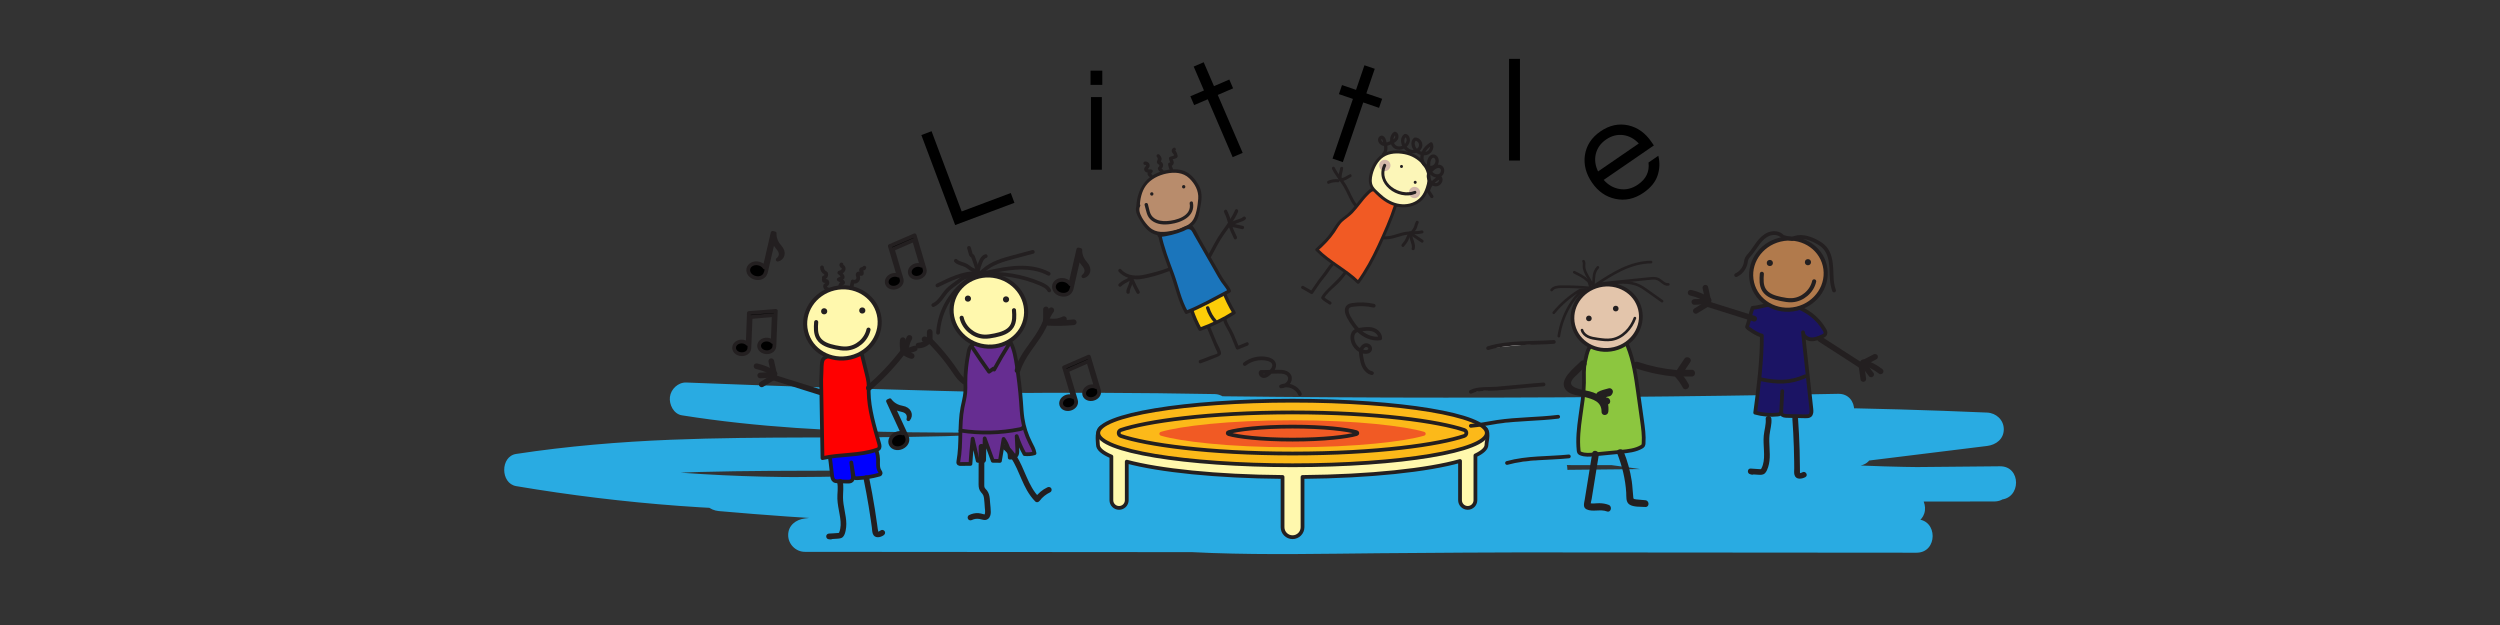 <?xml version="1.0" encoding="utf-8"?>
<!-- Generator: Adobe Illustrator 27.3.1, SVG Export Plug-In . SVG Version: 6.00 Build 0)  -->
<svg version="1.1" id="Layer_1" xmlns="http://www.w3.org/2000/svg" xmlns:xlink="http://www.w3.org/1999/xlink" x="0px" y="0px"
	 viewBox="0 0 2200 550" style="enable-background:new 0 0 2200 550;" xml:space="preserve">
<rect x="0" y="0" width="2200" height="550" fill="#333333" stroke="none"/>
<style type="text/css">
	.st0{fill:#9E005D;}
	
		.st1{fill-rule:evenodd;clip-rule:evenodd;fill:none;stroke:#221F1F;stroke-width:3.942;stroke-linecap:round;stroke-linejoin:round;stroke-miterlimit:10;}
	.st2{fill:#F6921E;stroke:#221F1F;stroke-width:3.942;stroke-linecap:round;stroke-linejoin:round;stroke-miterlimit:10;}
	.st3{fill:#FBF6B8;stroke:#221F1F;stroke-width:3.942;stroke-linecap:round;stroke-linejoin:round;stroke-miterlimit:10;}
	.st4{fill:#FF0000;}
	.st5{fill:#221F1F;}
	.st6{fill:#D2B6A9;}
	.st7{fill:none;stroke:#221F1F;stroke-width:3.942;stroke-linecap:round;stroke-linejoin:round;stroke-miterlimit:10;}
	.st8{fill:#808080;stroke:#221F1F;stroke-width:4;stroke-linecap:round;stroke-linejoin:round;stroke-miterlimit:10;}
	.st9{fill:#1B1464;stroke:#221F1F;stroke-width:4;stroke-linecap:round;stroke-linejoin:round;stroke-miterlimit:10;}
	.st10{fill:none;stroke:#221F1F;stroke-width:4;stroke-linecap:round;stroke-linejoin:round;stroke-miterlimit:10;}
	.st11{fill:#FCB919;stroke:#221F1F;stroke-width:4;stroke-linecap:round;stroke-linejoin:round;stroke-miterlimit:10;}
	.st12{fill:#C1272D;stroke:#221F1F;stroke-width:4;stroke-linecap:round;stroke-linejoin:round;stroke-miterlimit:10;}
	.st13{clip-path:url(#SVGID_00000065071885783362197310000018084015364059954861_);}
	.st14{fill:#652D90;}
	.st15{fill:#FBF6B8;}
	.st16{opacity:0.5;fill-rule:evenodd;clip-rule:evenodd;fill:#CCCCCC;}
	.st17{opacity:0.6;}
	.st18{fill:#5BBCEB;}
	.st19{enable-background:new    ;}
	.st20{fill:none;}
	.st21{fill:#CAE8FB;}
	.st22{fill:#422918;}
	.st23{fill:#BED256;}
	.st24{opacity:0.5;}
	.st25{fill:#FFF8AD;}
	.st26{fill:#93278F;}
	.st27{stroke:#FFFFFF;stroke-width:24;stroke-linecap:round;stroke-linejoin:round;stroke-miterlimit:10;}
	.st28{fill:#FCB919;}
	.st29{fill:#E21B23;}
	.st30{fill:#E3C5AB;}
	.st31{fill:#B0DCF4;}
	.st32{fill:url(#SVGID_00000041973994199894369130000011835472078639441324_);}
	.st33{fill:#D7EDFA;}
	.st34{fill:#FFFFFF;}
	.st35{fill:#22B573;}
	.st36{fill:#29ABE2;}
	.st37{fill:#808184;}
	.st38{fill:#231F20;}
	.st39{fill:#FCF6B8;}
	.st40{fill:#D3B7AA;}
	.st41{fill-rule:evenodd;clip-rule:evenodd;fill:#FFFFFF;}
	.st42{fill-rule:evenodd;clip-rule:evenodd;fill:#FBF6B8;}
	.st43{fill-rule:evenodd;clip-rule:evenodd;fill:#D2B6A9;}
	.st44{fill-rule:evenodd;clip-rule:evenodd;fill:#E3C5AB;}
	.st45{fill-rule:evenodd;clip-rule:evenodd;fill:#E39C90;}
	.st46{fill-rule:evenodd;clip-rule:evenodd;fill:#B17A4C;}
	.st47{fill-rule:evenodd;clip-rule:evenodd;fill:#C69C6D;}
	.st48{fill:#0069B4;}
	.st49{fill:#F6AF8E;}
	.st50{fill:none;stroke:#1D1D1B;stroke-miterlimit:10;}
	.st51{fill:#F1D4B6;}
	.st52{fill:#EFC4B0;}
	.st53{fill:#E20613;}
	.st54{fill:#FFEC00;}
	.st55{fill:#1D70B7;}
	.st56{fill:#009245;}
	.st57{fill:#F7931E;}
	.st58{stroke:#000000;stroke-width:3.033;stroke-linecap:round;stroke-linejoin:round;stroke-miterlimit:10;}
	.st59{fill:#9AFBFE;}
	.st60{fill:#FBB03B;}
	.st61{fill:#0D91E8;}
	.st62{fill:#A67C52;}
	.st63{fill:#E39C90;}
	.st64{fill:#F87C37;}
	.st65{fill:#43FC3D;}
	.st66{fill:#B17A4C;}
	.st67{fill:#E21B23;stroke:#E21B23;stroke-width:3.522;stroke-miterlimit:10;}
	.st68{fill:#ED1E79;stroke:#ED1E79;stroke-width:3.522;stroke-miterlimit:10;}
	.st69{fill:#FBB03B;stroke:#FBB03B;stroke-width:3.522;stroke-miterlimit:10;}
	.st70{fill:#8CC63F;stroke:#8CC63F;stroke-width:3.522;stroke-miterlimit:10;}
	.st71{fill:#29ABE2;stroke:#29ABE2;stroke-width:3.522;stroke-miterlimit:10;}
	.st72{fill:#93278F;stroke:#93278F;stroke-width:3.522;stroke-miterlimit:10;}
	.st73{fill:#FF7BAC;stroke:#FF7BAC;stroke-width:3.522;stroke-miterlimit:10;}
	.st74{fill:#FFF8AD;stroke:#231F20;stroke-width:3.315;stroke-linecap:round;stroke-linejoin:round;stroke-miterlimit:10;}
	.st75{fill:#FCB919;stroke:#231F20;stroke-width:3.315;stroke-linecap:round;stroke-linejoin:round;stroke-miterlimit:10;}
	.st76{fill:none;stroke:#231F20;stroke-width:3.315;stroke-linecap:round;stroke-linejoin:round;stroke-miterlimit:10;}
	.st77{fill:#F15A24;}
	.st78{fill:#8CC63F;stroke:#231F20;stroke-width:3.315;stroke-linecap:round;stroke-linejoin:round;stroke-miterlimit:10;}
	.st79{fill:#FFFFFF;stroke:#231F20;stroke-width:3.315;stroke-linecap:round;stroke-linejoin:round;stroke-miterlimit:10;}
	.st80{fill:#E3C5AB;stroke:#231F20;stroke-width:3.315;stroke-linecap:round;stroke-linejoin:round;stroke-miterlimit:10;}
	.st81{fill:none;stroke:#231F20;stroke-width:2.349;stroke-linecap:round;stroke-linejoin:round;stroke-miterlimit:10;}
	.st82{fill:#662D91;stroke:#231F20;stroke-width:3.315;stroke-linecap:round;stroke-linejoin:round;stroke-miterlimit:10;}
	.st83{fill:#0000FF;stroke:#231F20;stroke-width:3.315;stroke-linecap:round;stroke-linejoin:round;stroke-miterlimit:10;}
	.st84{fill:#FF0000;stroke:#231F20;stroke-width:3.315;stroke-linecap:round;stroke-linejoin:round;stroke-miterlimit:10;}
	.st85{stroke:#231F20;stroke-width:3.315;stroke-linecap:round;stroke-linejoin:round;stroke-miterlimit:10;}
	.st86{fill:#FFF8AD;stroke:#231F20;stroke-width:3.612;stroke-linecap:round;stroke-linejoin:round;stroke-miterlimit:10;}
	.st87{fill:none;stroke:#231F20;stroke-width:3.612;stroke-linecap:round;stroke-linejoin:round;stroke-miterlimit:10;}
	.st88{fill:#1B1464;stroke:#231F20;stroke-width:3.315;stroke-linecap:round;stroke-linejoin:round;stroke-miterlimit:10;}
	.st89{fill:#B17A4C;stroke:#231F20;stroke-width:3.612;stroke-linecap:round;stroke-linejoin:round;stroke-miterlimit:10;}
	.st90{fill:#39B54A;stroke:#000000;stroke-width:1.2;stroke-linecap:round;stroke-linejoin:round;stroke-miterlimit:10;}
	.st91{fill:#FFF8AD;stroke:#000000;stroke-width:1.2;stroke-linecap:round;stroke-linejoin:round;stroke-miterlimit:10;}
	.st92{stroke:#000000;stroke-width:18;stroke-linecap:round;stroke-linejoin:round;stroke-miterlimit:10;}
	.st93{fill-rule:evenodd;clip-rule:evenodd;fill:#00A551;}
	.st94{fill-rule:evenodd;clip-rule:evenodd;fill:#BE1E2D;}
	
		.st95{fill-rule:evenodd;clip-rule:evenodd;fill:#8A5D3B;stroke:#221F1F;stroke-width:3.942;stroke-linecap:round;stroke-linejoin:round;stroke-miterlimit:10;}
	.st96{fill:none;stroke:#221F1F;stroke-width:3.437;stroke-linecap:round;stroke-linejoin:round;stroke-miterlimit:10;}
	.st97{fill:#7F3F97;}
	.st98{fill:#C3C9DD;}
	.st99{fill:#8A5D3B;stroke:#221F1F;stroke-width:3.942;stroke-linecap:round;stroke-linejoin:round;stroke-miterlimit:10;}
	.st100{fill:#A6A8AB;}
	.st101{fill:#D91C5C;}
	
		.st102{fill-rule:evenodd;clip-rule:evenodd;fill:#D0D2D3;stroke:#221F1F;stroke-width:3.942;stroke-linecap:round;stroke-linejoin:round;stroke-miterlimit:10;}
	.st103{fill:#C3996B;stroke:#221F1F;stroke-width:1.3;stroke-linecap:round;stroke-linejoin:round;stroke-miterlimit:10;}
	.st104{fill:#808083;}
	.st105{fill-rule:evenodd;clip-rule:evenodd;fill:#016937;}
	.st106{fill-rule:evenodd;clip-rule:evenodd;fill:#1B75BA;}
	.st107{fill:#FFFFFF;stroke:#231F20;stroke-width:3.624;stroke-miterlimit:10;}
	.st108{fill:#231F20;stroke:#231F20;stroke-width:2.29;stroke-miterlimit:10;}
	.st109{fill:#FFF8AD;stroke:#231F20;stroke-width:3.916;stroke-linecap:round;stroke-linejoin:round;stroke-miterlimit:10;}
	.st110{fill:none;stroke:#231F20;stroke-width:3.916;stroke-linecap:round;stroke-linejoin:round;stroke-miterlimit:10;}
	.st111{fill:#F8A98E;}
	.st112{fill:#1B75BA;}
	.st113{fill:#FCCC0A;}
	.st114{fill:#EA2127;}
	.st115{fill:#016937;}
	.st116{fill:#ED2425;}
	.st117{fill:#231F20;stroke:#231F20;stroke-width:3.2;stroke-linecap:round;stroke-miterlimit:10;}
	.st118{opacity:0.5;fill-rule:evenodd;clip-rule:evenodd;fill:#CBCBCA;}
	
		.st119{fill-rule:evenodd;clip-rule:evenodd;fill:none;stroke:#221F1F;stroke-width:2.44;stroke-linecap:round;stroke-linejoin:round;stroke-miterlimit:10;}
	.st120{fill-rule:evenodd;clip-rule:evenodd;fill:#FCCC0A;}
	.st121{fill-rule:evenodd;clip-rule:evenodd;fill:#B68B6C;}
	.st122{fill-rule:evenodd;clip-rule:evenodd;fill:#D92127;}
	.st123{fill:#D1D4D3;}
	.st124{fill:#EAEAEC;}
	.st125{fill:#67544A;}
	.st126{fill:#3E3129;}
	
		.st127{clip-path:url(#SVGID_00000132798435216822237060000008059339418862191750_);fill:none;stroke:#A6A8AB;stroke-width:6.014;stroke-linecap:round;stroke-linejoin:round;stroke-miterlimit:10;}
	
		.st128{clip-path:url(#SVGID_00000047044233921301525640000000400503903585955489_);fill:none;stroke:#26A9E0;stroke-width:6.014;stroke-linecap:round;stroke-linejoin:round;stroke-miterlimit:10;}
	
		.st129{clip-path:url(#SVGID_00000008854880520535583540000014276530054158265249_);fill-rule:evenodd;clip-rule:evenodd;fill:none;stroke:#FCF5AF;stroke-width:6.014;stroke-linecap:round;stroke-linejoin:round;stroke-miterlimit:10;}
	.st130{fill:none;stroke:#231F20;stroke-width:1.504;stroke-linecap:round;stroke-linejoin:round;stroke-miterlimit:10;}
	
		.st131{clip-path:url(#SVGID_00000006695300737828519360000006103644756896503942_);fill:none;stroke:#58595B;stroke-width:6.014;stroke-linecap:round;stroke-linejoin:round;stroke-miterlimit:10;}
	
		.st132{clip-path:url(#SVGID_00000108991625933320437270000010164710039709027720_);fill:none;stroke:#29B473;stroke-width:6.014;stroke-linecap:round;stroke-linejoin:round;stroke-miterlimit:10;}
	
		.st133{clip-path:url(#SVGID_00000165927732976878181900000004098516306865969576_);fill-rule:evenodd;clip-rule:evenodd;fill:none;stroke:#FCF5AF;stroke-width:6.014;stroke-linecap:round;stroke-linejoin:round;stroke-miterlimit:10;}
	.st134{fill:#FFFFFF;stroke:#231F20;stroke-width:1.504;stroke-linecap:round;stroke-linejoin:round;stroke-miterlimit:10;}
	.st135{fill:#EC1C24;stroke:#FFFFFF;stroke-width:3.007;stroke-miterlimit:10;}
	.st136{fill:#EC1C24;}
	.st137{clip-path:url(#SVGID_00000052091598590564588070000008292783403496417665_);}
	.st138{fill:#A87C4F;}
	.st139{fill:none;stroke:#1C1A00;stroke-width:3.149;stroke-linecap:round;stroke-linejoin:round;stroke-miterlimit:10;}
	.st140{clip-path:url(#SVGID_00000018924320222573369560000006091966598876313501_);}
	.st141{fill:#006838;}
	.st142{clip-path:url(#SVGID_00000132791894924735306240000018197567889817485952_);}
	.st143{fill:#8BC53F;}
	.st144{clip-path:url(#SVGID_00000059989457715708299700000007525524225230696623_);}
	.st145{fill:#009345;}
	.st146{clip-path:url(#SVGID_00000009587890353914419350000011012491341734803344_);}
	.st147{clip-path:url(#SVGID_00000057864516828410130170000015972376156119896463_);}
	.st148{clip-path:url(#SVGID_00000053540671420480626170000016623293113312516487_);}
	.st149{clip-path:url(#SVGID_00000121239866211357483540000015273852963504539286_);}
	.st150{clip-path:url(#SVGID_00000011720230737967431070000013233573666999845001_);}
	.st151{clip-path:url(#SVGID_00000057124597085625915080000008668411797892653211_);}
	.st152{clip-path:url(#SVGID_00000106128251589002397000000000212184369177820297_);}
	.st153{clip-path:url(#SVGID_00000008112776342741380600000006243485508317577611_);}
	.st154{clip-path:url(#SVGID_00000024683430702800610160000006541861893878433928_);}
	.st155{clip-path:url(#SVGID_00000128460289310390736870000015440354287476190596_);}
	.st156{clip-path:url(#SVGID_00000140005905413677835360000013407211672435539607_);}
	
		.st157{clip-path:url(#SVGID_00000159446488097460397450000000601484066870489245_);fill:none;stroke:#FFF8AD;stroke-width:7.838;stroke-linecap:round;stroke-linejoin:round;stroke-miterlimit:10;}
	.st158{fill:none;stroke:#231F20;stroke-width:3.919;stroke-linecap:round;stroke-linejoin:round;stroke-miterlimit:10;}
	.st159{fill:#1D1D1B;}
	.st160{fill:#FABA00;}
	.st161{fill-rule:evenodd;clip-rule:evenodd;fill:#5F5B5C;}
	.st162{fill-rule:evenodd;clip-rule:evenodd;fill:#DDD2CE;}
	.st163{fill-rule:evenodd;clip-rule:evenodd;fill:#2B2422;}
	.st164{fill-rule:evenodd;clip-rule:evenodd;fill:#E21317;}
	.st165{fill-rule:evenodd;clip-rule:evenodd;fill:#DA4B33;}
	.st166{fill-rule:evenodd;clip-rule:evenodd;fill:#C1926A;}
	.st167{fill-rule:evenodd;clip-rule:evenodd;fill:#FFDC00;}
	.st168{clip-path:url(#SVGID_00000075164028554103304340000016180536486752287647_);fill:#FBBB00;}
	.st169{fill:#E20613;stroke:#FFFFFF;stroke-width:1.728;stroke-miterlimit:10;}
	.st170{clip-path:url(#SVGID_00000157990771128264446250000007442952209686611618_);}
	.st171{fill-rule:evenodd;clip-rule:evenodd;fill:#FDCD08;}
	.st172{fill-rule:evenodd;clip-rule:evenodd;fill:#B88C6C;}
	.st173{fill-rule:evenodd;clip-rule:evenodd;fill:#1B75BB;}
	.st174{clip-path:url(#SVGID_00000179648414812826209120000008905449847310644370_);}
	.st175{fill:#224099;}
	.st176{clip-path:url(#SVGID_00000025411498051196097660000005599803111212805548_);}
	.st177{fill-rule:evenodd;clip-rule:evenodd;fill:#DA1F26;}
	.st178{clip-path:url(#SVGID_00000002380304550519412310000015143548438230385300_);}
	.st179{clip-path:url(#SVGID_00000036209504983358420940000001810841721275372205_);}
	.st180{fill:#DA1F26;}
	.st181{clip-path:url(#SVGID_00000121996382935868066570000006664110185095710909_);}
	.st182{fill:#FDCD08;}
	.st183{fill-rule:evenodd;clip-rule:evenodd;fill:#FCF6B8;}
	.st184{fill-rule:evenodd;clip-rule:evenodd;fill:#D3B7AA;}
	.st185{clip-path:url(#SVGID_00000047027374214585380460000004593041882963729822_);}
	.st186{clip-path:url(#SVGID_00000078750090386763656830000004176502497715508143_);}
	.st187{clip-path:url(#SVGID_00000160873923003521214620000016089806920735107227_);}
	.st188{fill:none;stroke:#231F20;stroke-width:0.332;stroke-linecap:round;stroke-linejoin:round;stroke-miterlimit:10;}
	.st189{fill:#FFFFFF;stroke:#231F20;stroke-width:0.332;stroke-linecap:round;stroke-linejoin:round;stroke-miterlimit:10;}
	.st190{clip-path:url(#SVGID_00000044873517308662851320000016620690796741486210_);}
	.st191{clip-path:url(#SVGID_00000167389404859475592830000014284268473596234422_);}
	.st192{clip-path:url(#SVGID_00000099631202725717456840000012979463543597165986_);}
	.st193{fill-rule:evenodd;clip-rule:evenodd;fill:#006837;}
	.st194{clip-path:url(#SVGID_00000047745584329221900930000018128248722591948696_);}
	.st195{fill:#37B34A;}
	
		.st196{fill-rule:evenodd;clip-rule:evenodd;fill:none;stroke:#231F20;stroke-width:2.885;stroke-linecap:round;stroke-linejoin:round;stroke-miterlimit:10;}
	.st197{clip-path:url(#SVGID_00000165945366433773621130000006744987314347592837_);}
	.st198{clip-path:url(#SVGID_00000182524960866449348400000004190759704930974899_);}
	.st199{clip-path:url(#SVGID_00000049179773094147017960000005333350314334983087_);}
	.st200{fill:#FDDD00;}
	.st201{fill:#FFF100;}
	.st202{clip-path:url(#SVGID_00000087390276439551088670000006476867939144162989_);}
	.st203{fill:#39B54A;}
	.st204{clip-path:url(#SVGID_00000061429773950367374430000013925945854381880474_);}
	.st205{fill:none;stroke:#231F20;stroke-width:2.885;stroke-linecap:round;stroke-linejoin:round;stroke-miterlimit:10;}
	.st206{fill:none;stroke:#231F20;stroke-width:2.92;stroke-linecap:round;stroke-linejoin:round;stroke-miterlimit:10;}
	.st207{fill:#8C6239;}
	.st208{fill:#D0D2D3;}
	.st209{fill:none;stroke:#231F20;stroke-width:4.444;stroke-linecap:round;stroke-linejoin:round;stroke-miterlimit:10;}
	.st210{fill:#26A9E0;stroke:#231F20;stroke-width:4.444;stroke-linecap:round;stroke-linejoin:round;stroke-miterlimit:10;}
	.st211{fill:#E6E7E8;stroke:#231F20;stroke-width:4.444;stroke-linecap:round;stroke-linejoin:round;stroke-miterlimit:10;}
	.st212{clip-path:url(#SVGID_00000040572048474530806140000015137928381042411181_);fill:#231F20;}
	
		.st213{clip-path:url(#SVGID_00000116204726291666822030000007873604341702470800_);fill:none;stroke:#FFF8AD;stroke-width:0.928;stroke-linecap:round;stroke-linejoin:round;stroke-miterlimit:10;}
	
		.st214{clip-path:url(#SVGID_00000129200836807345276330000000013619231589414800_);fill:none;stroke:#231F20;stroke-width:0.464;stroke-linecap:round;stroke-linejoin:round;stroke-miterlimit:10;}
	.st215{clip-path:url(#SVGID_00000129200836807345276330000000013619231589414800_);fill:#231F20;}
	.st216{fill:none;stroke:#231F20;stroke-width:0.464;stroke-linecap:round;stroke-linejoin:round;stroke-miterlimit:10;}
	.st217{clip-path:url(#SVGID_00000127730832660724719410000009714937245929478540_);fill:#F8A98E;}
	.st218{clip-path:url(#SVGID_00000127730832660724719410000009714937245929478540_);fill:#231F20;}
	.st219{clip-path:url(#SVGID_00000127730832660724719410000009714937245929478540_);fill:#EC1C24;}
	.st220{fill:#FFFFFF;stroke:#231F20;stroke-width:2.962;stroke-linecap:round;stroke-linejoin:round;stroke-miterlimit:10;}
	.st221{clip-path:url(#SVGID_00000057112656168782644990000008178655476097338551_);}
	
		.st222{opacity:0.5;clip-path:url(#SVGID_00000110444676401981424750000008525893643322010543_);fill-rule:evenodd;clip-rule:evenodd;fill:#CBCBCA;}
	.st223{clip-path:url(#SVGID_00000110444676401981424750000008525893643322010543_);}
	.st224{fill:#EA1F27;}
	
		.st225{opacity:0.5;clip-path:url(#SVGID_00000025438165580669712260000012712124914218772105_);fill-rule:evenodd;clip-rule:evenodd;fill:#CBCBCA;}
	.st226{clip-path:url(#SVGID_00000025438165580669712260000012712124914218772105_);}
	
		.st227{opacity:0.5;clip-path:url(#SVGID_00000092456073201685652480000009551074175309371303_);fill-rule:evenodd;clip-rule:evenodd;fill:#CBCBCA;}
	.st228{clip-path:url(#SVGID_00000092456073201685652480000009551074175309371303_);}
	
		.st229{clip-path:url(#SVGID_00000092456073201685652480000009551074175309371303_);fill-rule:evenodd;clip-rule:evenodd;fill:none;stroke:#221F1F;stroke-width:0.638;stroke-linecap:round;stroke-linejoin:round;stroke-miterlimit:10;}
	
		.st230{opacity:0.5;clip-path:url(#SVGID_00000042000224975425097750000016716613995430576799_);fill-rule:evenodd;clip-rule:evenodd;fill:#CBCBCA;}
	.st231{clip-path:url(#SVGID_00000042000224975425097750000016716613995430576799_);}
	
		.st232{clip-path:url(#SVGID_00000042000224975425097750000016716613995430576799_);fill-rule:evenodd;clip-rule:evenodd;fill:none;stroke:#221F1F;stroke-width:0.638;stroke-linecap:round;stroke-linejoin:round;stroke-miterlimit:10;}
	
		.st233{opacity:0.5;clip-path:url(#SVGID_00000111881643071536473500000007984034564880805031_);fill-rule:evenodd;clip-rule:evenodd;fill:#CBCBCA;}
	.st234{clip-path:url(#SVGID_00000111881643071536473500000007984034564880805031_);}
	
		.st235{opacity:0.5;clip-path:url(#SVGID_00000153669577650906204440000011278632852548512164_);fill-rule:evenodd;clip-rule:evenodd;fill:#CBCBCA;}
	.st236{clip-path:url(#SVGID_00000153669577650906204440000011278632852548512164_);}
	
		.st237{fill-rule:evenodd;clip-rule:evenodd;fill:none;stroke:#231F20;stroke-width:4.444;stroke-linecap:round;stroke-linejoin:round;stroke-miterlimit:10;}
	.st238{fill:#016937;stroke:#221F1F;stroke-width:4;stroke-linecap:round;stroke-linejoin:round;stroke-miterlimit:10;}
	.st239{fill:#1B75BA;stroke:#221F1F;stroke-width:3;stroke-miterlimit:10;}
	.st240{fill:#A67C52;stroke:#221F1F;stroke-width:4;stroke-linecap:round;stroke-linejoin:round;stroke-miterlimit:10;}
	.st241{fill:#00A99D;stroke:#221F1F;stroke-width:4;stroke-linecap:round;stroke-linejoin:round;stroke-miterlimit:10;}
	.st242{fill:#29ABE2;stroke:#221F1F;stroke-width:4;stroke-linecap:round;stroke-linejoin:round;stroke-miterlimit:10;}
	
		.st243{fill-rule:evenodd;clip-rule:evenodd;fill:none;stroke:#221F1F;stroke-width:4;stroke-linecap:round;stroke-linejoin:round;stroke-miterlimit:10;}
	
		.st244{clip-path:url(#SVGID_00000096056431810344020660000004362906291597233804_);fill:none;stroke:#FFF8AD;stroke-width:0.409;stroke-linecap:round;stroke-linejoin:round;stroke-miterlimit:10;}
	.st245{fill:none;stroke:#231F20;stroke-width:0.205;stroke-linecap:round;stroke-linejoin:round;stroke-miterlimit:10;}
</style>
<g>
	<g>
		<path class="st36" d="M1617.51,346.56c-131.67,2.61-263.37,3.71-395.06,3.28c-131.7-0.43-263.39-2.38-395.04-5.86
			c-74.5-1.97-148.98-4.43-223.45-7.36c-7.23-0.28-13.6,5.8-14.43,12.74c-0.78,6.56,3.22,14.96,10.52,16.12
			c133.77,21.24,269.15,13.71,403.97,14.7c134.15,0.98,268.23,10.18,401.27,27.42c74.76,9.69,149.17,22.11,223.08,36.88
			c1.3-9.62,2.6-19.24,3.91-28.86c-120.83-1.3-241.67-1.89-362.5-1.73c-120.4,0.16-240.81,1.04-361.2,2.65
			c-67.99,0.91-135.99,2.05-203.97,3.42c-18.88,0.38-18.96,29.4,0,29.38c127.27-0.13,254.55-0.26,381.82-0.39
			c126.74-0.13,253.47-0.41,380.21-0.38c69.79,0.02,140.03,0.86,208.98,12.82c1.3-9.62,2.6-19.24,3.91-28.86
			c-126.25,8.29-252.83,7.67-379.28,6.13c-126.41-1.54-252.89-3.96-379.25,0.94c-71.09,2.76-142.11,7.89-212.72,16.65
			c-7.87,0.98-14.69,6.05-14.69,14.69c0,7.97,6.72,14.69,14.69,14.69c127.49,0.1,254.98,0.2,382.46,0.3
			c127.05,0.1,254.11,0.2,381.16,0.3c71.55,0.06,143.1,0.11,214.65,0.17c18.91,0.01,18.94-29.33,0-29.38
			c-100.22-0.31-200.44-0.62-300.66-0.44c-50.11,0.09-100.22,0.3-150.33,0.7c-48.54,0.38-97.11,1.51-145.65,0.66
			c-54.19-0.95-108.36-4.87-161.29-17.01c-1.3,9.62-2.6,19.24-3.91,28.86c95.75-10.87,191.65-21.75,286.34-39.99
			c27.08-5.22,54.04-11.06,80.84-17.62c13.55-3.32,14.46-25.6,0-28.33c-108.59-20.52-218.74-32.97-329.2-36.7
			c-30.93-1.04-61.88-1.39-92.82-1.09c0,9.79,0,19.59,0,29.38c66.4-0.75,132.81-0.51,199.21,0.74c-4.23-7.37-8.46-14.74-12.69-22.11
			c-3.43,4.59-10.2,6.08-15.48,7.37c-9.77,2.38-19.71,4.21-29.59,6.02c-19.3,3.53-38.71,6.37-58.2,8.58
			c-40.27,4.55-80.78,6.73-121.28,7.8c-80.38,2.12-160.83-0.1-241.19,3.13c-45.67,1.84-91.22,5.62-136.42,12.5
			c-14.13,2.15-13.92,25.98,0,28.33c94.74,16,190.8,23.26,286.87,21.06c18.87-0.43,18.96-29.54,0-29.38
			c-36.16,0.3-72.32,0.6-108.48,0.9c-7.94,0.07-14.69,6.71-14.69,14.69c0,8.53,6.76,13.99,14.69,14.69
			c80.03,7.09,160.3,11.28,240.64,12.55c0-9.79,0-19.59,0-29.38c-48.9,2.03-97.87,0.7-146.59-3.96c0,9.79,0,19.59,0,29.38
			c134.11-4.87,268.26-8.72,402.43-11.52c133.29-2.78,266.6-4.54,399.91-5.28c75.31-0.42,150.63-0.5,225.94-0.26
			c0-9.79,0-19.59,0-29.38c-63.89,0.09-127.77,0.19-191.66,0.28c0,9.79,0,19.59,0,29.38c65.56-0.62,131.11-1.24,196.67-1.86
			c0-9.79,0-19.59,0-29.38c-90.37,2.93-181.03-1.66-270.58-14.23c-1.3,9.62-2.6,19.24-3.91,28.86
			c87.73-10.83,175.45-21.67,263.18-32.5c7.87-0.97,14.69-6.06,14.69-14.69c0-8.25-6.73-14.34-14.69-14.69
			c-102.41-4.48-204.94-5.85-307.43-4.02c-29.28,0.52-58.56,1.31-87.83,2.35c-7.93,0.28-14.69,6.55-14.69,14.69
			c0,8.7,6.77,13.78,14.69,14.69c93.24,10.77,186.95,17.16,280.78,19.12c0-9.79,0-19.59,0-29.38c-95.7-0.48-191.41-0.7-287.12-0.65
			c-95.27,0.05-190.55,0.35-285.82,0.92c-54.13,0.32-108.26,0.73-162.39,1.22c-18.9,0.17-18.94,29.27,0,29.38
			c101.39,0.6,202.78,1.2,304.18,1.81c28.6,0.17,57.2,0.34,85.79,0.51c0-9.79,0-19.59,0-29.38
			c-87.47,9.66-175.42,14.74-263.43,15.07c-25.31,0.09-50.61-0.21-75.91-0.88c0,9.79,0,19.59,0,29.38
			c107.82,0.02,215.64,0.03,323.46,0.05c30.74,0,61.49,0.01,92.23,0.01c0-9.79,0-19.59,0-29.38
			c-155.22,0.17-310.45,0.34-465.67,0.52c-44.23,0.05-88.45,0.1-132.68,0.15c-18.94,0.02-18.89,28.87,0,29.38
			c93.85,2.58,187.75,3.24,281.63,1.94c26.7-0.37,53.4-0.91,80.09-1.59c18.88-0.48,18.96-29.21,0-29.38
			c-44.67-0.42-89.35-0.84-134.02-1.26c-18.91-0.18-18.93,29.21,0,29.38c44.67,0.42,89.35,0.84,134.02,1.26c0-9.79,0-19.59,0-29.38
			c-93.86,2.4-187.76,2.88-281.64,1.39c-26.7-0.42-53.4-1.01-80.09-1.74c0,9.79,0,19.59,0,29.38
			c155.22-0.17,310.45-0.34,465.67-0.52c44.23-0.05,88.45-0.1,132.68-0.15c18.91-0.02,18.94-29.38,0-29.38
			c-107.82-0.02-215.64-0.03-323.46-0.05c-30.74,0-61.49-0.01-92.23-0.01c-18.94,0-18.9,28.88,0,29.38
			c87.93,2.33,175.96,0.04,263.65-6.97c25.27-2.02,50.5-4.44,75.69-7.22c7.89-0.87,14.69-6.13,14.69-14.69
			c0-8.01-6.72-14.64-14.69-14.69c-101.39-0.6-202.78-1.2-304.18-1.81c-28.6-0.17-57.2-0.34-85.79-0.51c0,9.79,0,19.59,0,29.38
			c95.7-0.86,191.41-1.47,287.11-1.81c95.27-0.34,190.55-0.42,285.82-0.24c54.13,0.1,108.26,0.29,162.4,0.56
			c18.93,0.09,18.91-28.99,0-29.38c-93.84-1.95-187.55-8.34-280.78-19.12c0,9.79,0,19.59,0,29.38
			c102.44-3.62,204.98-4.12,307.44-1.42c29.28,0.77,58.55,1.81,87.82,3.09c0-9.79,0-19.59,0-29.38
			c-87.73,10.83-175.45,21.67-263.18,32.5c-7.26,0.9-13.5,4.9-14.43,12.74c-0.77,6.47,3.2,15.09,10.52,16.12
			c92.23,12.95,185.29,18.3,278.4,15.28c18.84-0.61,18.98-29.56,0-29.38c-65.56,0.62-131.11,1.24-196.67,1.86
			c-18.9,0.18-18.95,29.41,0,29.38c63.89-0.09,127.77-0.19,191.66-0.28c18.91-0.03,18.94-29.33,0-29.38
			c-134.18-0.42-268.36,0.19-402.53,1.84c-133.31,1.64-266.61,4.31-399.88,7.99c-75.3,2.08-150.59,4.5-225.86,7.23
			c-19.18,0.7-18.59,27.61,0,29.38c48.72,4.66,97.69,5.98,146.59,3.96c18.83-0.78,19-29.08,0-29.38
			c-80.34-1.27-160.6-5.46-240.64-12.55c0,9.79,0,19.59,0,29.38c36.16-0.3,72.32-0.6,108.48-0.9c0-9.79,0-19.59,0-29.38
			c-93.41,2.14-186.92-4.45-279.05-20.01c0,9.44,0,18.89,0,28.33c163.03-24.78,328.8-3.83,492.32-22.52
			c23.76-2.72,47.46-6.15,70.96-10.64c21.4-4.09,42.61-7.2,56.44-25.73c6.99-9.36-2.58-21.92-12.69-22.11
			c-66.4-1.25-132.81-1.49-199.21-0.74c-18.9,0.21-18.95,29.57,0,29.38c108.15-1.04,216.44,5.97,323.48,21.54
			c30.35,4.42,60.6,9.5,90.73,15.2c0-9.44,0-18.89,0-28.33c-91.69,22.45-185.19,36.02-278.84,47.25
			c-26.83,3.22-53.68,6.26-80.53,9.31c-7.26,0.82-13.5,4.95-14.43,12.74c-0.82,6.93,3.28,14.46,10.52,16.12
			c95.99,22.02,194.95,18.47,292.72,17.59c100.65-0.91,201.3-1.04,301.95-0.89c57.02,0.09,114.04,0.26,171.06,0.44
			c0-9.79,0-19.59,0-29.38c-127.49-0.1-254.98-0.2-382.46-0.3c-127.05-0.1-254.11-0.2-381.16-0.3
			c-71.55-0.06-143.1-0.11-214.65-0.17c0,9.79,0,19.59,0,29.38c125.51-15.58,252.08-19.5,378.45-19.57
			c126.5-0.07,252.98,3.59,379.49,2.82c71.15-0.44,142.31-2.31,213.32-6.98c7.27-0.48,13.53-5.22,14.43-12.74
			c0.79-6.64-3.23-14.85-10.52-16.12c-62.75-10.89-126.37-13.42-189.95-13.8c-63.39-0.38-126.79,0.02-190.17,0.09
			c-127.71,0.13-255.41,0.26-383.12,0.39c-71.86,0.07-143.72,0.15-215.58,0.22c0,9.79,0,19.59,0,29.38
			c120.82-2.43,241.64-4.15,362.48-5.12c120.4-0.97,240.8-1.22,361.2-0.73c68,0.27,135.99,0.78,203.99,1.51
			c16.17,0.17,20.48-25.55,3.91-28.86c-132.32-26.45-266.24-45.08-400.78-55.52c-66.84-5.19-133.83-8.34-200.86-9.46
			c-67.2-1.12-134.39,0.45-201.59,0.32c-75.2-0.14-150.72-2.52-225.1-14.33c-1.3,9.62-2.6,19.24-3.91,28.86
			c131.61,5.19,263.28,8.87,394.97,11.03c131.68,2.15,263.38,2.78,395.07,1.89c74.51-0.51,149.02-1.51,223.52-2.98
			C1636.39,375.57,1636.46,346.18,1617.51,346.56L1617.51,346.56z"/>
	</g>
</g>
<g>
	<path class="st74" d="M1305.68,376.03c-22.59-11.3-92.99-13.08-168.55-13.08c-74.69,0-143.55,1.31-166.83,12.4
		c-6.15,2.93-4.13,12.73-4.13,16.01c0,3.67,4.23,7.17,11.84,10.39v38.43c0,3.74,3.03,6.77,6.77,6.77h0c3.74,0,6.77-3.03,6.77-6.77
		v-33.93c28.71,7.73,79.1,13.01,137.1,13.48v44.21c0,4.85,3.94,8.79,8.79,8.79c4.85,0,8.79-3.94,8.79-8.79v-44.21
		c59.2-0.52,110.39-6.04,138.6-14.06v34.51c0,3.74,3.03,6.77,6.77,6.77h0c3.74,0,6.77-3.03,6.77-6.77V400.8
		c6.28-2.96,9.74-6.14,9.74-9.45C1308.09,388.22,1311.32,378.84,1305.68,376.03z"/>
	<ellipse class="st75" cx="1137.43" cy="381.02" rx="170.97" ry="28.41"/>
	<path class="st76" d="M1137.43,399.1c-74.45,0-128.88-7.94-151.09-15.46c-2.52-0.85-2.52-4.38,0-5.24
		c22.21-7.52,76.64-15.46,151.09-15.46s128.88,7.94,151.09,15.46c2.52,0.85,2.52,4.38,0,5.24
		C1266.31,391.16,1211.88,399.1,1137.43,399.1z"/>
	<path class="st77" d="M1137.43,393.59c-57.02,0-98.71-5.22-115.72-10.16c-1.93-0.56-1.93-2.88,0-3.44
		c17.01-4.94,58.7-10.16,115.72-10.16s98.71,5.22,115.72,10.16c1.93,0.56,1.93,2.88,0,3.44
		C1236.14,388.37,1194.45,393.59,1137.43,393.59z"/>
	<path class="st76" d="M1137.43,386.87c-27.76,0-48.05-2.51-56.33-4.9c-0.94-0.27-0.94-1.39,0-1.66c8.28-2.38,28.57-4.9,56.33-4.9
		s48.05,2.51,56.33,4.9c0.94,0.27,0.94,1.39,0,1.66C1185.47,384.35,1165.18,386.87,1137.43,386.87z"/>
</g>
<path class="st76" d="M1208.86,269.01c-6.12-1.38-12.49-1.62-18.69-0.68c-1.22,0.18-2.5,0.44-3.47,1.2
	c-2.74,2.16-1.44,6.52,0.26,9.56c2.89,5.18,6.34,10.17,11.03,13.81s10.75,5.81,16.6,4.84c0.06-3.66-3.14-6.72-6.65-7.74
	c-3.51-1.02-7.26-0.47-10.88,0.09c-1.85,0.28-3.82,0.63-5.19,1.91c-1.36,1.28-1.83,3.28-1.82,5.15c0.04,5.83,4.57,11.31,10.28,12.46
	c2.01,0.4,4.59,0,5.29-1.93c0.72-1.97-1.42-4.15-3.51-3.96c-2.09,0.19-3.71,2.08-4.25,4.11c-0.54,2.03-0.23,4.18,0.12,6.25
	c0.5,2.99,1.08,6.03,2.51,8.71s3.83,4.99,6.81,5.59"/>
<path class="st76" d="M1095.44,320.32c5.48-4.28,12.9-5.96,19.7-4.47c2.48,0.54,5.15,1.77,5.93,4.18c1.02,3.14-1.67,6.17-4.11,8.38
	c-1.36,1.23-2.9,2.54-4.73,2.56c-1.84,0.02-3.65-2.12-2.61-3.63c5-0.09,10-0.18,15.01-0.27c3.77-0.07,8.35,0.32,10.03,3.71
	c1.03,2.08,0.44,4.74-1.11,6.48c-1.55,1.74-3.89,2.63-6.21,2.79c6.11-2.61,14.05,0.64,16.58,6.78"/>
<path class="st78" d="M1393.89,336.96c-0.25,19.93-6.74,39.67-4.68,59.49c0.07,0.64,0.16,1.31,0.55,1.82
	c0.34,0.43,0.85,0.68,1.36,0.88c3.7,1.46,7.84,1.1,11.8,0.72c7.95-0.77,15.9-1.54,23.85-2.31c6.08-0.59,12.38-1.24,17.68-4.29
	c0.54-0.31,1.09-0.67,1.43-1.19c0.37-0.58,0.44-1.29,0.49-1.98c0.47-6.72-0.47-13.45-1.4-20.12c-1.15-8.23-2.3-16.46-3.45-24.69
	c-1.93-13.83-3.91-27.82-9.13-40.77c-0.25-0.62-0.52-1.26-1-1.72c-0.7-0.66-1.71-0.84-2.66-0.97c-6.46-0.83-13.03-0.34-19.49,0.29
	c-3.94,0.39-8.79,0.65-10.97,4.47c-1.81,3.17-2.6,8.14-3.41,11.65C1393.43,324.39,1393.97,330.73,1393.89,336.96z"/>
<g>
	<g>
		<g>
			<path class="st79" d="M1380.58,401.64c-18.15,1.84-36.57,0.84-54.39,5.77"/>
			<path class="st79" d="M1371.18,366.74c-17.73,2.21-35.91,1.89-53.54,4.52c-7.79,1.16-15.4,2.89-23.29,3.49"/>
			<path class="st79" d="M1358.32,338.3c-13.82,1.01-27.58,2.58-41.39,3.69c-6.67,0.54-16.47-0.48-22.56,2.79"/>
			<path class="st79" d="M1367.38,300.89c-18.53,1.39-39.92-0.09-57.81,5.46"/>
		</g>
	</g>
</g>
<ellipse transform="matrix(0.973 -0.233 0.233 0.973 -26.316 336.255)" class="st80" cx="1413.14" cy="279.75" rx="30.18" ry="28.66"/>
<circle class="st38" cx="1398.22" cy="280.21" r="2.48"/>
<circle class="st38" cx="1421.86" cy="271.55" r="2.48"/>
<path class="st81" d="M1392.18,290.51c0.74,2.64,2.96,4.65,5.44,5.81s5.24,1.56,7.94,1.96c4.22,0.62,8.52,1.24,12.72,0.56
	c9.61-1.55,17.07-9.78,20.42-18.91"/>
<path class="st81" d="M1371.74,295.8c1.61-10.69,5.6-21.02,11.61-30c3.01-4.51,6.77-8.87,11.87-10.74c-2.69,0.51-3.5-0.57-5.83,0.87
	c-8.34,5.18-15.83,11.72-22.09,19.28"/>
<path class="st81" d="M1365.44,255.2c1.85-2.55,5.47-2.87,8.62-2.9c8.82-0.08,17.65,0.32,26.43,1.18c-1.87-1.67-1.23-4.71-3.1-6.38
	c-0.97-0.86-1.94-1.73-2.98-2.5c-1.78-1.31-3.75-2.32-5.71-3.33c-1.11-0.57-2.21-1.14-3.32-1.71"/>
<path class="st81" d="M1393.5,229.88c0.78,1.18,0.45,2.72,0.42,4.14c-0.08,3.37,1.63,6.48,3.3,9.41c1.59,2.8,3.19,5.6,4.78,8.4
	c0.15-0.9,0.12-0.71,0.21-1.62c0.35-3.66,0.08-7.46,1.38-10.89c0.57-1.5,1.44-2.89,2.53-4.06"/>
<path class="st81" d="M1452.93,230.63c-8.97,0.03-17.78,2.68-25.91,6.49c-8.12,3.82-15.64,8.79-23.12,13.74
	c3.93-1.24,11.09-2,15.19-2.42c10.92-1.12,21.84-2.24,32.76-3.36c2.38-0.24,4.89-0.47,7.08,0.49c3.24,1.42,5.73,5.31,9.2,4.66"/>
<path class="st81" d="M1412.72,250.04c10.08-1.57,20.91-3.03,30.07,1.47c2.39,1.18,4.58,2.73,6.76,4.28
	c4.35,3.09,8.7,6.17,13.04,9.26"/>
<path class="st82" d="M849.55,336.85c0.02,2.91,0.13,5.82-0.12,8.72c-0.39,4.45-1.64,8.78-2.48,13.16
	c-2.96,15.48-0.72,31.58-3.57,47.08c-0.14,0.74-0.24,1.64,0.33,2.14c0.4,0.35,0.99,0.37,1.52,0.36c2.92-0.03,5.83-0.05,8.75-0.08
	c0.44-7.42,1.1-14.82,1.97-22.2c1.48,6.49,2.96,12.98,4.44,19.48c1.42,0.1,2.85,0.21,4.27,0.31c0.38,0.03,0.81,0.04,1.08-0.23
	c0.24-0.24,0.26-0.61,0.27-0.95c0.17-6.29,0.33-12.59,0.5-18.88c2.38,6.58,4.76,13.16,7.15,19.75c2.09,0.03,4.18,0.05,6.27,0.08
	c1.07-6.45,2.15-12.9,3.22-19.35c3.4,4.8,5.32,10.63,5.43,16.51c1.98-0.03,4.21-0.17,5.53-1.65c1.24-1.39,1.22-3.45,1.13-5.31
	c-0.19-4-0.38-8-0.57-12c1.81,5.47,4.14,10.77,6.94,15.8c2.93,0.35,5.94,0.09,8.77-0.75c-0.5-3.29-2.24-6.24-3.75-9.21
	c-3.41-6.71-5.73-13.98-6.84-21.42c-0.71-4.74-0.93-9.53-1.27-14.31c-0.76-10.76-2.1-21.47-3.69-32.14
	c-1.02-6.83-2.17-13.77-5.24-19.96c-0.32-0.64-0.68-1.3-1.3-1.66c-0.6-0.35-1.33-0.35-2.03-0.34c-4.76,0.07-9.52,0.14-14.27,0.21
	c-5.75,0.08-14.14,0.16-18.04,5.31c-1.28,1.69-1.5,4.01-1.89,6.03c-0.77,3.92-1.4,7.86-1.81,11.84
	C849.75,327.72,849.52,332.29,849.55,336.85z"/>
<path class="st83" d="M732.24,418.45c0.19,1.66,0.51,3.53,1.91,4.45c0.87,0.57,1.96,0.62,3,0.65c2.8,0.09,5.6,0.18,8.41,0.26
	c1.43,0.04,3.03,0.03,4.05-0.97c1.16-1.13,1.05-3,0.86-4.61c-0.45-3.76-0.89-7.53-1.34-11.29c0.61,3.76,1.23,7.53,1.84,11.29
	c0.12,0.75,0.28,1.56,0.84,2.06c0.64,0.57,1.59,0.58,2.44,0.54c6.53-0.31,13.03-1.35,19.33-3.1c0.44-0.12,0.91-0.27,1.18-0.64
	c0.58-0.79-0.15-1.83-0.68-2.65c-1.9-2.95-1.29-6.76-1.37-10.26c-0.1-4.27-1.37-8.5-3.63-12.12c-6.97,0.42-13.98-0.5-20.95-0.08
	c-4.88,0.29-14.74,1.46-17.38,6.44c-1.14,2.15-0.21,5.33,0.05,7.59C731.28,410.15,731.76,414.3,732.24,418.45z"/>
<path class="st84" d="M722.89,328.3c-0.32,3.8-0.25,7.63-0.19,11.45c0.36,21.14,0.73,42.28,1.09,63.41
	c15.78-3.61,32.62-2.04,47.88-7.42c0.56-0.2,1.14-0.42,1.57-0.82c1.17-1.1,0.83-3.01,0.39-4.56c-4.21-14.94-8.99-29.97-9.2-45.49
	c-0.04-2.89,0.08-5.78-0.25-8.65c-0.27-2.35-0.84-4.66-1.41-6.96c-1.42-5.74-2.84-11.48-4.26-17.22
	c-0.17-0.68-11.19-0.48-12.35-0.48c-4.37,0.01-8.76,0.28-13.05,1.15c-2.69,0.54-7.5,1.08-8.94,3.76
	C722.68,319.29,723.16,325.12,722.89,328.3z"/>
<path class="st85" d="M681.46,304.72v-0.01c0,0,0-0.01,0-0.01l1.25-30.62l0,0l0.02-0.5L659,275.46l-0.12,3.67l-0.94,23.55
	c-1.18-1.23-2.95-2.05-4.97-2.14c-3.71-0.17-6.83,2.21-6.97,5.31c-0.14,3.09,2.76,5.67,6.47,5.84c3.68,0.16,6.77-1.98,6.97-5.28l0,0
	l0,0.04v-0.01c0-0.01,0-0.01,0-0.01l1.12-27.42l20.34-1.73l-0.94,23.68c-1.18-1.23-2.96-2.05-4.97-2.14
	c-3.71-0.17-6.83,2.21-6.97,5.3c-0.14,3.1,2.76,5.68,6.47,5.84c3.68,0.17,6.77-1.98,6.97-5.28l0,0L681.46,304.72z"/>
<path class="st85" d="M813.7,236.95L813.7,236.95c0-0.01,0-0.02,0-0.02l-8.68-29.39h0l-0.14-0.48l-21.86,9.43l1.07,3.51l6.69,22.59
	c-1.51-0.78-3.45-0.99-5.39-0.43c-3.57,1.04-5.76,4.29-4.89,7.27c0.87,2.97,4.44,4.48,8.01,3.45c3.53-1.03,5.77-4.06,4.89-7.24l0,0
	l0.01,0.04l0-0.01c0,0,0-0.01,0-0.01l-7.77-26.32l18.69-8.19l6.74,22.72c-1.51-0.78-3.46-0.99-5.4-0.42
	c-3.56,1.04-5.76,4.29-4.89,7.27c0.87,2.98,4.44,4.48,8.01,3.44c3.53-1.03,5.77-4.05,4.89-7.24h0L813.7,236.95z"/>
<path class="st85" d="M967.12,343.67L967.12,343.67c-0.01-0.01-0.01-0.02-0.01-0.02l-8.78-29.37l0,0l-0.15-0.48l-21.82,9.5
	l1.08,3.51l6.77,22.57c-1.51-0.78-3.46-0.98-5.39-0.41c-3.56,1.05-5.74,4.31-4.87,7.28c0.88,2.97,4.46,4.47,8.02,3.42
	c3.53-1.04,5.75-4.07,4.87-7.26l0,0l0.01,0.04l-0.01-0.01c0,0,0-0.01,0-0.01L939,326.15l18.66-8.25l6.81,22.7
	c-1.51-0.78-3.46-0.98-5.39-0.41c-3.56,1.05-5.74,4.31-4.87,7.28c0.88,2.97,4.46,4.47,8.02,3.42c3.53-1.04,5.75-4.08,4.87-7.26l0,0
	L967.12,343.67z"/>
<path class="st85" d="M793.76,358.68c-7.3-1.2-10.58-6.36-10.59-6.4l-0.03-0.06l-1.68,0.77l13.09,28.43
	c-1.87-0.65-4.13-0.56-6.27,0.41c-3.93,1.78-5.9,5.88-4.41,9.15c1.49,3.27,5.85,4.41,9.77,2.63c3.89-1.77,5.95-5.62,4.42-9.13
	l0.11-0.05l0.02,0.05l-0.01-0.01l-0.01-0.01l-12.24-26.51c1.56,1.03,3.92,2.01,7.84,2.87c7.76,1.7,5.62,8.1,5.62,8.1
	C802.27,365.46,800.81,359.83,793.76,358.68"/>
<path class="st85" d="M955.17,231.59c-5.04-5.41-4.47-11.51-4.46-11.55l0.02-0.07l-1.8-0.42l-7.05,30.5
	c-1.08-1.65-2.93-2.98-5.21-3.51c-4.2-0.99-8.27,1.04-9.09,4.54c-0.83,3.5,1.92,7.07,6.12,8.06c4.16,0.98,8.15-0.8,9.08-4.52
	l0.12,0.03l-0.01,0.05l0-0.01l0-0.02l6.55-28.46c0.61,1.77,1.87,3.99,4.45,7.07c5.1,6.09-0.51,9.84-0.51,9.84
	C957.75,242.15,960.04,236.81,955.17,231.59"/>
<path class="st85" d="M686.15,216.95c-5.04-5.41-4.47-11.5-4.46-11.54l0.02-0.07l-1.8-0.42l-7.04,30.5
	c-1.08-1.65-2.92-2.97-5.2-3.51c-4.19-0.99-8.27,1.04-9.09,4.54c-0.83,3.49,1.92,7.07,6.12,8.06c4.16,0.98,8.15-0.8,9.09-4.52
	l0.12,0.03l-0.01,0.05l0-0.01l0-0.01l6.55-28.46c0.61,1.77,1.88,3.99,4.45,7.07c5.1,6.09-0.51,9.85-0.51,9.85
	C688.73,227.52,691.02,222.18,686.15,216.95"/>
<ellipse transform="matrix(0.973 -0.233 0.233 0.973 -45.824 180.069)" class="st86" cx="740.89" cy="284.41" rx="32.88" ry="31.23"/>
<circle class="st38" cx="725.26" cy="273.94" r="2.7"/>
<circle class="st38" cx="758.8" cy="273.24" r="2.7"/>
<path class="st87" d="M718.24,283.46c-0.37,4.86-0.65,10.1,1.94,14.23c3.08,4.91,9.24,6.76,14.92,7.94c3.17,0.66,6.4,1.24,9.64,1.06
	c9.17-0.49,17.59-7.64,19.55-16.61"/>
<ellipse transform="matrix(0.233 -0.973 0.973 0.233 401.018 1056.081)" class="st86" cx="869.67" cy="273.94" rx="31.23" ry="32.88"/>
<circle class="st38" cx="885.3" cy="263.48" r="2.7"/>
<circle class="st38" cx="851.76" cy="262.78" r="2.7"/>
<path class="st87" d="M892.31,273c0.37,4.86,0.65,10.1-1.94,14.23c-3.08,4.91-9.24,6.76-14.92,7.94c-3.17,0.66-6.4,1.24-9.64,1.06
	c-9.17-0.49-17.59-7.64-19.55-16.61"/>
<path class="st76" d="M728.42,254.6c-1.27-0.27-2.29-1.43-2.4-2.72c-0.02-0.22-0.01-0.45,0.11-0.64c0.13-0.21,0.38-0.32,0.6-0.44
	c0.73-0.39,1.35-1.08,1.43-1.9c0.08-0.82-0.53-1.72-1.36-1.74c-0.61-0.01-1.39,0.34-1.71-0.17c-0.11-0.17-0.1-0.39-0.1-0.59
	c0.02-0.75,0.04-1.5,0.06-2.25c1.33,0.15,2.16-1.49,2.08-2.82c-0.01-0.25-0.05-0.51-0.19-0.71c-0.17-0.24-0.45-0.37-0.71-0.51
	c-1.73-0.93-2.88-2.85-2.87-4.81"/>
<path class="st76" d="M739.44,251.43c0.14-0.92,0.81-1.73,1.68-2.06c0.24-0.09,0.5-0.15,0.66-0.34c0.46-0.53-0.26-1.27-0.88-1.59
	c-0.93-0.49-1.87-0.98-2.8-1.48c1.01-0.48,2.02-0.96,3.02-1.43c0.18-0.08,0.37-0.18,0.46-0.35c0.11-0.22,0.03-0.49-0.06-0.72
	c-0.59-1.42-1.62-2.66-2.92-3.49c1.13-0.4,2.3-0.83,3.1-1.71c0.8-0.88,1.08-2.37,0.27-3.25c-0.35-0.38-0.83-0.59-1.21-0.94
	c-0.37-0.35-0.6-0.96-0.29-1.36"/>
<path class="st76" d="M749.42,253.25c0.11-1.89,0.43-3.77,0.96-5.6c1.2,0.56,2.72,0.35,3.73-0.52c1-0.87,1.43-2.34,1.05-3.61
	c-0.28-0.91-0.85-2.08-0.09-2.66c0.89-0.68,2.27,0.66,3.23,0.08c0.27-0.82,0.15-1.76-0.3-2.5c-0.15-0.24-0.33-0.47-0.36-0.75
	c-0.06-0.67,0.77-1.03,1.43-1.14c0.67-0.11,1.5-0.36,1.56-1.03"/>
<path class="st76" d="M825.48,292.82c1.09-19.53,12.38-38.21,29.18-48.23c1.97-1.18,4.04-2.25,6.28-2.78
	c1.23-0.29,2.49-0.41,3.75-0.51c17.31-1.35,34.94,1.57,50.89,8.41c3.04,1.3,6.21,2.93,7.75,5.85"/>
<path class="st76" d="M821.3,268.49c5.69-2.52,8.39-8.93,12.71-13.4c2.57-2.66,5.73-4.65,8.67-6.9c1.76-1.35,3.47-2.81,5.48-3.74
	c1.67-0.77,3.48-1.15,5.28-1.53c5.47-1.14,10.93-2.28,16.4-3.41c8.84-1.84,17.73-3.69,26.76-3.96c9.03-0.27,18.28,1.11,26.23,5.4"/>
<path class="st76" d="M824.94,251.19c11.07-5.48,22.66-11.08,35.01-10.94c1.04,0.01,2.12,0.06,3.08-0.32
	c0.95-0.37,1.69-1.12,2.43-1.81c7.31-6.75,17.34-9.53,26.95-12.08c5.49-1.46,10.97-2.92,16.46-4.38"/>
<path class="st76" d="M841.17,229.48c2.33,2.46,6.18,2.6,9.14,4.24c1.34,0.75,2.49,1.8,3.77,2.65c1.9,1.26,4.09,2.08,6.36,2.36
	c0.56-2.89,1.43-5.71,2.58-8.42c0.9-2.1,2.21-4.33,4.41-4.94"/>
<path class="st76" d="M860.17,239.7c0.38-0.8,0.14-1.74-0.11-2.59c-1.09-3.73-2.36-7.41-3.79-11.03c-0.12-0.31-0.26-0.63-0.51-0.84
	c-0.24-0.19-0.56-0.26-0.81-0.44c-0.38-0.28-0.53-0.76-0.66-1.21c-0.53-1.82-1.05-3.65-1.58-5.47"/>
<path class="st76" d="M855.63,305.7c4.77,7.24,9.68,14.38,14.73,21.42c1.3-0.92,2.6-1.83,3.9-2.75c0.19,0.29,0.39,0.59,0.58,0.88
	c4.04-7.47,8.32-14.8,12.85-21.98"/>
<path class="st76" d="M845.25,378.9c17.31,2.69,35.09,2.28,52.25-1.21c1.19-0.24,2.57-0.66,2.99-1.8"/>
<path class="st88" d="M1542.26,270.89c-1.66,4.38-3.21,12.41-4.87,16.79c-0.29,0.76,9.67,7.26,13,7.58
	c0.23,21.22-2.96,46.87-5.81,67.89c6.41,1.79,13.16,2.35,19.77,1.65c0.82-0.09,1.7-0.22,2.3-0.78c0.73-0.69,0.83-1.8,0.88-2.8
	c0.29-5.65,0.59-11.3,0.88-16.95c-0.3,5.72-0.6,11.44-0.9,17.17c-0.05,1.01-0.09,2.08,0.44,2.94c0.85,1.37,2.73,1.57,4.34,1.63
	c5.58,0.19,11.17,0.31,16.76,0.36c1.26,0.01,2.62-0.01,3.63-0.77c1.59-1.2,1.53-3.57,1.32-5.55c-2.46-22.54-4.91-45.09-7.37-67.63
	c0.15,3.48,3.76,6,7.24,6.2c3.48,0.2,6.81-1.3,9.97-2.76c0.92-0.43,1.91-0.92,2.36-1.83c0.6-1.23-0.03-2.69-0.71-3.88
	c-5.93-10.47-16.34-18.04-27.84-21.3c-5.38-1.52-12.2-2.75-17.77-1.5C1552.63,268.96,1545.48,270.8,1542.26,270.89z"/>
<ellipse transform="matrix(0.973 -0.233 0.233 0.973 -13.13 372.403)" class="st89" cx="1573.06" cy="241.9" rx="32.88" ry="31.23"/>
<circle class="st38" cx="1557.44" cy="231.43" r="2.7"/>
<circle class="st38" cx="1590.98" cy="230.73" r="2.7"/>
<path class="st87" d="M1550.42,240.95c-0.37,4.86-0.65,10.1,1.94,14.23c3.08,4.91,9.24,6.76,14.92,7.94
	c3.17,0.66,6.4,1.24,9.64,1.06c9.17-0.49,17.59-7.64,19.55-16.61"/>
<path class="st76" d="M1613.99,255.64c-2.32-6.11-2.09-12.84-2.42-19.37s-1.45-13.45-5.8-18.33c-2.08-2.33-4.77-4.04-7.54-5.49
	c-6.57-3.47-14.72-5.66-21.28-2.17c-1.53-0.31-7.45-1.26-8.54-2.38c-2.91-3-7.77-3.45-11.68-1.96c-3.91,1.49-6.99,4.59-9.53,7.91
	c-2.54,3.32-4.67,6.96-7.41,10.12c-0.98,1.13-2.05,2.23-2.66,3.6c-0.58,1.3-0.68,2.76-0.99,4.15c-0.98,4.5-4.16,8.47-8.33,10.4"/>
<path class="st76" d="M1549.3,333.72c14.51,3.08,25.77,3.41,39.33-2.61"/>
<path d="M819.78,115.47l26.5,70.6l43.2-16.22l3.23,8.62l-52.17,19.59l-29.74-79.22L819.78,115.47z"/>
<path d="M970.01,62.17V74.7h-10.35V62.17H970.01z M960.05,85.44h9.59v63.91h-9.59V85.44z"/>
<path d="M1084.74,138.3l-21.92-50.96l-11.98,5.15l-3.33-7.75l11.98-5.15l-9.04-21.02l8.81-3.79l9.04,21.02l13.5-5.81l3.33,7.75
	l-13.5,5.81l21.92,50.96L1084.74,138.3z"/>
<path d="M1441.5,162.36c7.09-4.87,10.16-11.32,9.2-19.35l8.64-5.94c1.45,6.03,1.21,11.89-0.73,17.56
	c-1.94,5.68-6.04,10.66-12.29,14.96c-7.94,5.45-16.21,7.26-24.81,5.42c-8.37-1.8-15.21-6.56-20.52-14.29
	c-5.36-7.8-7.45-15.81-6.29-24.06c1.3-8.65,5.88-15.67,13.74-21.07c7.87-5.4,16.07-7.16,24.6-5.27c8.11,1.87,14.84,6.71,20.2,14.5
	l2.17,3.16l-44.14,30.33c3.89,4.46,8.57,7.14,14.05,8.03C1430.91,167.26,1436.3,165.94,1441.5,162.36z M1413.36,122.77
	c-4.85,3.33-7.88,7.64-9.11,12.93c-1.11,5-0.43,10.06,2.06,15.18l35.82-24.61c-3.89-4.15-8.37-6.61-13.43-7.36
	C1423.32,118.15,1418.2,119.44,1413.36,122.77z"/>
<path d="M1337.56,141.28h-9.59V51.81h9.59V141.28z"/>
<path d="M1172.63,139.55l17.95-52.49l-12.34-4.22l2.73-7.98l12.34,4.22l7.4-21.65l9.07,3.1l-7.4,21.65l13.91,4.76l-2.73,7.98
	l-13.91-4.76l-17.95,52.49L1172.63,139.55z"/>
<g>
	<g>
		<path class="st38" d="M736.73,424.7c1.06,4.66-0.03,9.48,0.15,14.2c0.17,4.63,1.17,9.19,1.97,13.74
			c0.73,4.14,1.39,8.53,0.55,12.71c-0.19,0.97-0.45,1.94-0.8,2.86c-0.05,0.18-0.12,0.36-0.21,0.52c-0.23,0.37-0.27,0.44-0.1,0.2
			c-0.19,0.1-0.58,0.08-0.79,0.1c-2.64,0.28-5.32,0.34-7.96,0.51c-1.24,0.08-2.3,0.89-2.46,2.17c-0.13,1.11,0.55,2.55,1.79,2.74
			c0.5,0.08,0.99,0.15,1.49,0.23c1.33,0.21,2.69-0.34,3.08-1.75c0.33-1.19-0.4-2.87-1.75-3.08c-0.5-0.08-0.99-0.15-1.49-0.23
			c-0.22,1.64-0.44,3.27-0.66,4.91c2.24-0.14,4.48-0.29,6.72-0.43c2-0.13,4.16-0.14,5.63-1.71c1.33-1.42,1.9-3.65,2.29-5.51
			c0.41-1.93,0.59-3.92,0.58-5.89c-0.05-7.83-2.86-15.36-2.91-23.19c-0.03-4.85,0.79-9.63-0.3-14.43
			C740.84,420.23,736.02,421.56,736.73,424.7L736.73,424.7z"/>
	</g>
</g>
<g>
	<g>
		<path class="st38" d="M759.98,421.52c1.64,8,3.13,16.03,4.46,24.08c0.68,4.11,1.32,8.22,1.92,12.34c0.29,2.02,0.58,4.04,0.85,6.06
			c0.24,1.81,0.24,3.88,0.84,5.61c1.53,4.43,6.56,3.54,9.61,1.37c1.1-0.78,1.62-2.18,0.9-3.42c-0.64-1.09-2.31-1.68-3.42-0.9
			c-0.62,0.44-1.25,0.86-1.98,1.08c-0.05,0.02-0.74,0.21-0.74,0.12c0,0.01,0.56,0.13,0.4,0.25c0.13-0.1-0.39-2.61-0.43-2.83
			c-0.16-1.19-0.32-2.39-0.48-3.58c-0.63-4.61-1.31-9.21-2.05-13.81c-1.48-9.27-3.17-18.51-5.05-27.71
			c-0.27-1.32-1.84-2.09-3.08-1.75C760.35,418.82,759.71,420.19,759.98,421.52L759.98,421.52z"/>
	</g>
</g>
<g>
	<g>
		<path class="st38" d="M766.34,343.2c10.84-9.37,20.73-19.8,29.5-31.13c0.83-1.07,1.04-2.5,0-3.54c-0.86-0.86-2.7-1.07-3.54,0
			c-8.77,11.33-18.66,21.76-29.5,31.13c-1.02,0.88-0.91,2.63,0,3.54C763.82,344.21,765.31,344.08,766.34,343.2L766.34,343.2z"/>
	</g>
</g>
<g>
	<g>
		<path class="st38" d="M797.31,308.6c-0.08-0.41-0.16-0.82-0.22-1.23c-0.04-0.22-0.09-0.44-0.1-0.66c0.01,0.09,0.03,0.19,0.04,0.28
			c-0.02-0.13-0.03-0.25-0.05-0.38c-0.09-0.79-0.16-1.59-0.19-2.39c-0.07-1.63-0.01-3.26,0.16-4.88c0.14-1.3-1.25-2.56-2.5-2.5
			c-1.47,0.07-2.35,1.1-2.5,2.5c-0.38,3.54-0.16,7.1,0.54,10.59c0.26,1.28,1.85,2.14,3.08,1.75
			C796.93,311.24,797.59,309.98,797.31,308.6L797.31,308.6z"/>
	</g>
</g>
<g>
	<g>
		<path class="st38" d="M795.14,312.68c1.95,1.37,4.19,2.39,6.49,3.02c0.63,0.17,1.37,0.08,1.93-0.25c0.52-0.3,1.01-0.9,1.15-1.49
			c0.3-1.32-0.4-2.71-1.75-3.08c-0.8-0.22-1.59-0.49-2.36-0.81c0.2,0.08,0.4,0.17,0.6,0.25c-1.25-0.53-2.43-1.18-3.54-1.96
			c-0.5-0.35-1.35-0.41-1.93-0.25c-0.58,0.16-1.21,0.61-1.49,1.15c-0.31,0.58-0.46,1.28-0.25,1.93
			C794.2,311.84,794.58,312.29,795.14,312.68L795.14,312.68z"/>
	</g>
</g>
<g>
	<g>
		<path class="st38" d="M799.5,309.23c0.02-0.49,0.04-0.99,0.09-1.48c0.02-0.27,0.03-0.57,0.09-0.84c-0.13,0.58,0.01-0.04,0.03-0.17
			c0.16-1.01,0.37-2.01,0.65-2.99c0.27-0.95,0.6-1.87,0.96-2.8c0.07-0.17,0.05-0.13-0.05,0.11c0.06-0.13,0.11-0.26,0.17-0.39
			c0.1-0.22,0.21-0.45,0.31-0.67c0.23-0.48,0.48-0.94,0.74-1.4c0.64-1.14,0.31-2.78-0.9-3.42c-1.18-0.62-2.74-0.32-3.42,0.9
			c-2.25,4.03-3.5,8.54-3.66,13.15c-0.05,1.31,1.18,2.56,2.5,2.5C798.39,311.67,799.45,310.64,799.5,309.23L799.5,309.23z"/>
	</g>
</g>
<g>
	<g>
		<path class="st38" d="M797.76,311.81c2.63-0.9,5.27-1.79,7.9-2.69c1.24-0.42,2.18-1.74,1.75-3.08c-0.4-1.23-1.75-2.2-3.08-1.75
			c-2.63,0.9-5.27,1.79-7.9,2.69c-1.24,0.42-2.18,1.74-1.75,3.08C795.08,311.29,796.43,312.26,797.76,311.81L797.76,311.81z"/>
	</g>
</g>
<g>
	<g>
		<g>
			<path class="st38" d="M722.38,342.72c-14.07-4.43-28.14-8.85-42.22-13.28c-3.08-0.97-4.39,3.86-1.33,4.82
				c14.07,4.43,28.14,8.85,42.22,13.28C724.13,348.51,725.44,343.68,722.38,342.72L722.38,342.72z"/>
		</g>
	</g>
	<g>
		<g>
			<path class="st38" d="M683.68,328.95c-0.85-3.92-1.7-7.84-2.55-11.76c-0.28-1.28-1.84-2.15-3.08-1.75
				c-1.35,0.44-2.04,1.7-1.75,3.08c0.85,3.92,1.7,7.84,2.55,11.76c0.28,1.28,1.84,2.15,3.08,1.75
				C683.29,331.58,683.98,330.32,683.68,328.95L683.68,328.95z"/>
		</g>
	</g>
	<g>
		<g>
			<path class="st38" d="M680.13,329.3c-3.7,2.27-7.4,4.54-11.1,6.8c-1.11,0.68-1.64,2.27-0.9,3.42c0.72,1.12,2.23,1.63,3.42,0.9
				c3.7-2.27,7.4-4.54,11.1-6.8c1.11-0.68,1.64-2.27,0.9-3.42C682.83,329.07,681.33,328.56,680.13,329.3L680.13,329.3z"/>
		</g>
	</g>
	<g>
		<g>
			<path class="st38" d="M682.89,326.74c-5.03-3.24-10.65-5.59-16.49-6.9c-1.27-0.29-2.77,0.39-3.08,1.75
				c-0.29,1.27,0.38,2.77,1.75,3.08c5.6,1.25,10.47,3.29,15.29,6.39c1.1,0.71,2.81,0.26,3.42-0.9
				C684.44,328.92,684.06,327.49,682.89,326.74L682.89,326.74z"/>
		</g>
	</g>
	<g>
		<g>
			<path class="st38" d="M678.21,327.16c-0.42,0.07-0.83,0.13-1.25,0.19c-0.08,0.01-0.73,0.1-0.34,0.05
				c0.38-0.05-0.27,0.03-0.34,0.04c-0.8,0.1-1.61,0.18-2.42,0.25c-1.62,0.13-3.24,0.2-4.86,0.21c-1.31,0.01-2.56,1.14-2.5,2.5
				c0.06,1.35,1.1,2.51,2.5,2.5c3.54-0.02,7.06-0.35,10.54-0.93c0.58-0.1,1.21-0.66,1.49-1.15c0.31-0.54,0.45-1.33,0.25-1.93
				C680.83,327.5,679.59,326.93,678.21,327.16L678.21,327.16z"/>
		</g>
	</g>
</g>
<g>
	<g>
		<path class="st38" d="M849.75,333.55c-2.89-1.93-4.88-4.87-6.79-7.7c-2.23-3.29-4.53-6.53-6.95-9.68
			c-5-6.5-10.38-12.68-16.17-18.49c-2.28-2.28-5.81,1.25-3.54,3.54c5.81,5.82,11.26,12.01,16.22,18.56
			c2.41,3.18,4.65,6.48,6.92,9.76c2.19,3.18,4.55,6.16,7.79,8.33C849.91,339.66,852.41,335.34,849.75,333.55L849.75,333.55z"/>
	</g>
</g>
<g>
	<g>
		<path class="st38" d="M820.66,299.34c0-2.42,0-4.84,0-7.26c0-1.31-1.15-2.56-2.5-2.5c-1.35,0.06-2.5,1.1-2.5,2.5
			c0,2.42,0,4.84,0,7.26c0,1.31,1.15,2.56,2.5,2.5C819.51,301.77,820.66,300.74,820.66,299.34L820.66,299.34z"/>
	</g>
</g>
<g>
	<g>
		<path class="st38" d="M818.17,297.57c-1.31-0.47-2.62-0.93-3.93-1.4c-0.33-0.1-0.66-0.12-1-0.04c-0.33,0.02-0.64,0.11-0.93,0.3
			c-0.52,0.3-1.01,0.9-1.15,1.49c-0.15,0.64-0.11,1.36,0.25,1.93c0.13,0.17,0.26,0.34,0.39,0.51c0.31,0.31,0.68,0.52,1.1,0.64
			c1.31,0.47,2.62,0.93,3.93,1.4c0.33,0.1,0.66,0.12,1,0.04c0.33-0.02,0.64-0.11,0.93-0.3c0.52-0.3,1.01-0.9,1.15-1.49
			c0.15-0.64,0.11-1.36-0.25-1.93c-0.13-0.17-0.26-0.34-0.39-0.51C818.96,297.91,818.59,297.69,818.17,297.57L818.17,297.57z"/>
	</g>
</g>
<g>
	<g>
		<path class="st38" d="M813.82,299.64c-0.03,0.03-0.07,0.05-0.1,0.08c0.17-0.13,0.34-0.26,0.51-0.39
			c-0.82,0.62-1.72,1.14-2.67,1.55c0.2-0.08,0.4-0.17,0.6-0.25c-1.03,0.43-2.1,0.73-3.21,0.88c0.22-0.03,0.44-0.06,0.66-0.09
			c-0.45,0.06-0.9,0.09-1.36,0.11c-1.31,0.04-2.56,1.12-2.5,2.5c0.06,1.32,1.1,2.54,2.5,2.5c1.55-0.04,3.14-0.3,4.6-0.83
			c0.8-0.29,1.6-0.63,2.34-1.04c0.77-0.42,1.46-0.94,2.16-1.48c0.47-0.36,0.73-1.21,0.73-1.77c0-0.61-0.27-1.35-0.73-1.77
			c-0.48-0.44-1.1-0.76-1.77-0.73c-0.22,0.03-0.44,0.06-0.66,0.09C814.5,299.12,814.14,299.33,813.82,299.64L813.82,299.64z"/>
	</g>
</g>
<g>
	<g>
		<path class="st38" d="M897.84,326.62c3.94-12.52,13.43-22.19,20.05-33.26c1.94-3.25,3.62-6.64,4.95-10.19
			c0.47-1.26-0.53-2.74-1.75-3.08c-1.4-0.39-2.6,0.48-3.08,1.75c-4.61,12.27-14.19,21.78-20.49,33.11
			c-1.83,3.29-3.38,6.74-4.51,10.34C892.05,328.36,896.88,329.68,897.84,326.62L897.84,326.62z"/>
	</g>
</g>
<g>
	<g>
		<path class="st38" d="M922.96,283.49c0-3.74,0-7.48,0-11.22c0-1.31-1.15-2.56-2.5-2.5c-1.35,0.06-2.5,1.1-2.5,2.5
			c0,3.74,0,7.48,0,11.22c0,1.31,1.15,2.56,2.5,2.5C921.82,285.93,922.96,284.9,922.96,283.49L922.96,283.49z"/>
	</g>
</g>
<g>
	<g>
		<path class="st38" d="M922.45,286.6c7.49,0.36,14.98,0.19,22.45-0.52c1.34-0.13,2.5-1.06,2.5-2.5c0-1.25-1.15-2.63-2.5-2.5
			c-7.46,0.71-14.96,0.88-22.45,0.52c-1.35-0.07-2.5,1.2-2.5,2.5C919.95,285.5,921.09,286.53,922.45,286.6L922.45,286.6z"/>
	</g>
</g>
<g>
	<g>
		<path class="st38" d="M922.71,282.78c0.15-0.41,0.31-0.82,0.47-1.23c0.04-0.1,0.08-0.2,0.12-0.31c0.1-0.25,0.08-0.2-0.06,0.14
			c0-0.16,0.2-0.46,0.27-0.6c0.34-0.75,0.7-1.49,1.09-2.22c0.8-1.5,1.71-2.95,2.7-4.33c0.36-0.5,0.41-1.36,0.25-1.93
			c-0.16-0.58-0.61-1.21-1.15-1.49c-1.29-0.68-2.6-0.24-3.42,0.9c-2.16,2.99-3.83,6.28-5.09,9.74c-0.45,1.23,0.5,2.79,1.75,3.08
			C921.04,284.85,922.23,284.1,922.71,282.78L922.71,282.78z"/>
	</g>
</g>
<g>
	<g>
		<path class="st38" d="M921.08,284.72c5.52,1.44,11.36,0.78,16.45-1.77c1.17-0.59,1.6-2.34,0.9-3.42c-0.77-1.2-2.17-1.52-3.42-0.9
			c-0.3,0.15-0.6,0.29-0.9,0.43c-0.51,0.23,0.16-0.04-0.32,0.13c-0.55,0.2-1.09,0.4-1.65,0.56c-0.56,0.16-1.12,0.3-1.69,0.42
			c-0.33,0.07-0.65,0.12-0.98,0.17c-0.3,0.04-0.33,0.05-0.08,0.01c-0.12,0.01-0.25,0.03-0.37,0.04c-1.16,0.11-2.32,0.13-3.48,0.05
			c-0.29-0.02-0.58-0.05-0.87-0.08c-0.3-0.04-0.33-0.04-0.08-0.01c-0.12-0.02-0.25-0.04-0.37-0.06c-0.61-0.1-1.22-0.24-1.82-0.4
			c-1.26-0.33-2.77,0.42-3.08,1.75C919.04,282.95,919.73,284.37,921.08,284.72L921.08,284.72z"/>
	</g>
</g>
<g>
	<g>
		<path class="st38" d="M861.23,393.06c-0.03,11.12-0.11,22.24-0.08,33.36c0.01,2.63,0.51,4.82,2.23,6.86
			c0.68,0.8,1.41,1.49,1.84,2.46c0.39,0.88,0.59,1.87,0.72,2.81c0.37,2.61,0.46,5.27,0.67,7.9c0.16,2.01,0.58,4.19-0.03,6.1
			c-0.02,0.07-0.31,0.14-0.04,0.08c-0.35,0.08-0.86-0.08-1.29-0.21c-1.39-0.4-2.74-0.73-4.19-0.85c-2.89-0.23-5.73,0.45-8.31,1.71
			c-1.21,0.59-1.54,2.32-0.9,3.42c0.73,1.24,2.2,1.49,3.42,0.9c2-0.97,4.37-1.33,6.57-0.92c2.67,0.49,5.22,1.83,7.69-0.09
			c1.8-1.4,2.34-3.74,2.37-5.92c0.04-2.62-0.37-5.29-0.58-7.9c-0.2-2.54-0.26-5.22-1.02-7.67c-0.38-1.23-0.93-2.38-1.7-3.4
			c-0.67-0.89-1.71-1.69-2.15-2.73c-0.36-0.85-0.28-1.87-0.28-2.77c0-1.57,0.01-3.13,0.01-4.7c0.01-2.89,0.01-5.77,0.02-8.66
			c0.01-6.6,0.03-13.19,0.04-19.79C866.23,389.84,861.23,389.84,861.23,393.06L861.23,393.06z"/>
	</g>
</g>
<g>
	<g>
		<path class="st38" d="M882.78,395.16c11.06,9.22,14.05,24.29,20.94,36.32c2.02,3.52,4.4,6.85,7.24,9.74
			c1.23,1.25,2.99,0.76,3.93-0.51c2.42-3.28,5.67-5.79,9.33-7.53c1.22-0.58,1.54-2.33,0.9-3.42c-0.73-1.25-2.2-1.48-3.42-0.9
			c-4.47,2.12-8.2,5.35-11.12,9.32c1.31-0.17,2.62-0.34,3.93-0.51c-10.07-10.23-12.68-25.19-20.34-36.98
			c-2.18-3.37-4.76-6.49-7.85-9.07c-1.04-0.86-2.52-1.02-3.54,0C881.89,392.52,881.74,394.29,882.78,395.16L882.78,395.16z"/>
	</g>
</g>
<g>
	<g>
		<path class="st171" d="M1048.7,273c1.87,5.8,4.33,11.42,7.34,16.72c10.49-3.66,20.56-8.55,29.93-14.52
			c-3.62-5.98-6.72-12.28-9.25-18.8c-10.7,4.55-21.3,9.36-31.78,14.41c0.99,0.3,1.9,0.83,2.65,1.54L1048.7,273z"/>
		<g>
			<path class="st38" d="M1047.25,273.4c1.98,5.94,4.46,11.6,7.49,17.08c0.3,0.54,1.09,0.91,1.69,0.69
				c10.63-3.78,20.74-8.66,30.29-14.68c0.68-0.43,0.96-1.34,0.54-2.05c-3.52-5.92-6.56-12.04-9.1-18.44
				c-0.39-0.98-1.24-1.31-2.2-0.9c-10.7,4.57-21.29,9.37-31.78,14.41c-0.95,0.46-1.01,2.15,0,2.59c1.37,0.6,2.47,1.44,3.75,2.19
				c1.67,0.98,3.18-1.61,1.51-2.59c-1.28-0.75-2.38-1.59-3.75-2.19c0,0.86,0,1.73,0,2.59c10.49-5.04,21.08-9.85,31.78-14.41
				c-0.73-0.3-1.47-0.6-2.2-0.9c2.63,6.64,5.74,13.01,9.4,19.15c0.18-0.68,0.36-1.37,0.54-2.05c-9.33,5.87-19.18,10.68-29.57,14.37
				c0.56,0.23,1.13,0.46,1.69,0.69c-2.91-5.24-5.3-10.67-7.19-16.36C1049.54,270.78,1046.64,271.56,1047.25,273.4z"/>
		</g>
	</g>
	<g>
		<path class="st172" d="M1001.44,181.41c0.39-7.61,2.3-15.54,7.52-21.09c1.53-1.62,3.3-3,5.18-4.2c5.85-3.73,12.8-5.69,19.74-5.59
			c3.08,0.05,6.21,0.51,8.98,1.86c3.49,1.7,6.18,4.69,8.46,7.83c1.76,2.43,3.36,5.04,4.13,7.94c1.17,4.42,0.32,9.1-0.64,13.58
			c-0.6,2.81-1.24,5.61-1.92,8.39c-0.28,1.17-0.58,2.35-1.12,3.42c-0.79,1.55-2.06,2.81-3.42,3.9c-6.57,5.31-15.23,7.29-23.64,8.04
			c-2,0.18-4.03,0.29-6.01-0.06c-3.58-0.64-6.75-2.79-9.22-5.45s-4.33-5.82-6.13-8.98c-0.91-1.6-1.82-3.23-2.22-5.02
			s-0.22-3.8,0.89-5.26L1001.44,181.41z"/>
		<g>
			<path class="st38" d="M1002.94,181.41c0.41-6.28,1.64-12.78,5.4-17.99c4.16-5.78,11.35-9.29,18.19-10.69
				c6.97-1.43,14.57-1.05,19.96,4.1c5.01,4.79,8.47,11.05,7.94,18.1c-0.43,5.77-1.71,15.77-5.68,20.15
				c-4.06,4.48-10.83,6.66-16.55,7.84c-7.18,1.48-14.73,2.47-20.56-2.9c-3.75-3.46-11.34-13.18-8.32-18.55
				c0.8-1.43-1.22-3.16-2.36-1.82c-0.2,0.23-0.39,0.46-0.59,0.7c-1.24,1.47,0.87,3.6,2.12,2.12c0.2-0.23,0.39-0.46,0.59-0.7
				c-0.79-0.61-1.57-1.21-2.36-1.82c-2.75,4.89-0.09,9.46,2.49,13.82c2.94,4.95,6.59,9.97,12.12,12.2
				c5.66,2.29,12.66,0.95,18.44-0.34c5.95-1.32,12.14-3.72,16.63-7.98c4.5-4.27,5.08-11.41,6.2-17.21
				c1.21-6.26,1.33-12.17-1.93-17.84c-2.86-4.98-7-9.97-12.48-12.12c-5.65-2.22-12.39-1.75-18.16-0.27
				c-15.51,3.99-23.1,15.79-24.1,31.19C999.82,183.33,1002.82,183.33,1002.94,181.41z"/>
		</g>
	</g>
	<g>
		<g>
			<path class="st38" d="M1007.26,180.47c1.58,5.26,1.67,10.17,6.39,13.71c4.74,3.55,10.77,3.79,16.42,2.99
				c9.86-1.39,21.99-6.89,19.72-18.87c-0.36-1.89-3.25-1.09-2.89,0.8c2.1,11.08-11.86,15.03-20.26,15.44
				c-3.8,0.18-7.76-0.28-10.94-2.54c-4.3-3.05-4.16-7.74-5.54-12.32C1009.6,177.83,1006.7,178.62,1007.26,180.47L1007.26,180.47z"/>
		</g>
	</g>
	<g>
		<g>
			<path class="st38" d="M1041.66,165.85c1.93,0,1.93-3,0-3C1039.73,162.85,1039.72,165.85,1041.66,165.85L1041.66,165.85z"/>
		</g>
	</g>
	<g>
		<g>
			<path class="st38" d="M1013.58,172.17c1.93,0,1.93-3,0-3C1011.65,169.17,1011.65,172.17,1013.58,172.17L1013.58,172.17z"/>
		</g>
	</g>
	<g>
		<g>
			<path class="st38" d="M1013.78,153.64c-0.4-0.33-0.87-0.67-1.06-1.17c-0.05,0.39-0.1,0.77-0.15,1.16
				c0.38-0.72,0.97-1.35,1.48-1.98c0.87-1.07,0.26-2.39-1.06-2.56c-0.66-0.08-1.54,0.07-2.17-0.07c-1.37-0.3-0.55-0.36-0.01-1.02
				c0.6-0.74,0.91-1.61,0.85-2.56c-0.14-2.14-1.93-3.45-4-3.33c-1.92,0.11-1.93,3.11,0,3c2.15-0.12-0.08,1.86-0.15,1.96
				c-0.23,0.3-0.42,0.6-0.54,0.96c-0.26,0.79-0.14,1.66,0.33,2.36c1.34,2,3.67,1.43,5.7,1.69c-0.35-0.85-0.71-1.71-1.06-2.56
				c-0.72,0.88-2.14,2.08-2.16,3.35c-0.02,1.18,1.07,2.22,1.89,2.89C1013.14,156.98,1015.27,154.87,1013.78,153.64L1013.78,153.64z"
				/>
		</g>
	</g>
	<g>
		<g>
			<path class="st38" d="M1023.36,149.3c-1.86-1.4-1.28-0.39-0.35-1.91c0.47-0.77,0.63-1.69,0.49-2.56
				c-0.29-1.9-1.75-2.68-3.41-3.22c0.35,0.35,0.7,0.7,1.05,1.05c0.19,0.47,1.14-2.29,1.12-2.73c-0.07-1.51-0.98-2.73-1.98-3.8
				c-1.32-1.42-3.44,0.71-2.12,2.12c1.81,1.95-0.44,2.93-0.06,4.85c0.27,1.34,2.56,1.53,2.14,2.95c-0.32,1.08-1.58,1.05-1.26,2.6
				c0.28,1.4,1.81,2.45,2.86,3.24C1023.39,153.05,1024.89,150.45,1023.36,149.3L1023.36,149.3z"/>
		</g>
	</g>
	<g>
		<g>
			<path class="st38" d="M1032.18,148.56c-0.78-1.58-1.1-2.79-1.33-4.48c-0.62,0.62-1.23,1.23-1.85,1.85
				c1.38,0.29,2.71,0.02,3.49-1.3c1.25-2.12-0.53-3.63-0.91-5.59c-0.23,0.56-0.46,1.13-0.69,1.69c1.64-1.15,4.74-0.78,5.45-2.99
				c0.23-0.71-1.3-5.59-2.25-4.99c1.63-1.03,0.12-3.63-1.51-2.59c-1.29,0.82-1.88,2.11-1.27,3.63c0.38,0.95,2.2,2.43,1.72,2.99
				c-0.59,0.7-2.74,0.71-3.65,1.35c-0.59,0.41-0.82,0.99-0.69,1.69c0.09,0.48,1.13,3.2,1.11,3.2c-1.21-0.26-2,0.7-1.85,1.85
				c0.26,1.89,0.8,3.5,1.64,5.2C1030.44,151.8,1033.03,150.28,1032.18,148.56L1032.18,148.56z"/>
		</g>
	</g>
	<g>
		<path class="st173" d="M1020.42,206.06c1.47,7.49,3.53,14.87,6.16,22.03c1.91,5.19,4.11,10.27,5.93,15.49
			c3.66,10.5,5.81,21.68,11.51,31.23c8.51-3.3,16.6-7.57,24.67-11.83c4.39-2.31,8.77-4.63,13.16-6.94c-1.04-2.73-3.12-4.9-4.86-7.25
			c-1.66-2.22-3.04-4.63-4.42-7.03c-7.94-13.85-15.89-27.69-23.83-41.54c-0.2-0.35-0.42-0.72-0.78-0.91c-0.59-0.31-1.31,0-1.9,0.3
			c-8.11,4.06-16.96,6.64-25.98,7.58L1020.42,206.06z"/>
		<g>
			<path class="st38" d="M1018.97,206.46c2.59,12.78,7.43,24.44,11.78,36.65c3.88,10.9,6.17,22.32,11.97,32.46
				c0.3,0.52,1.09,0.93,1.69,0.69c13.21-5.25,25.63-12.3,38.18-18.93c0.77-0.41,0.86-1.34,0.54-2.05c-1.47-3.22-3.84-5.7-5.83-8.6
				c-2.38-3.47-4.34-7.23-6.43-10.87c-4.8-8.36-9.6-16.73-14.4-25.09c-2.1-3.66-3.93-8.12-6.57-11.4c-1.19-1.48-1.94-1.75-3.79-1.33
				c-3.85,0.88-7.57,3.4-11.39,4.61c-4.79,1.52-9.68,2.52-14.67,3.1c0.48,0.63,0.96,1.27,1.45,1.9c0.12-0.38,0.24-0.76,0.35-1.14
				c0.57-1.85-2.32-2.64-2.89-0.8c-0.12,0.38-0.24,0.76-0.35,1.14c-0.26,0.85,0.48,2.01,1.45,1.9c7.38-0.86,14.55-2.55,21.43-5.38
				c1.01-0.41,2.68-1.52,3.68-1.61c3.32-0.32,3.99,2.28,5.24,4.46c2.15,3.75,4.3,7.5,6.45,11.25c4.14,7.21,8.27,14.42,12.41,21.63
				c1.76,3.07,3.43,6.22,5.44,9.14c1.98,2.88,4.37,5.39,5.83,8.6c0.18-0.68,0.36-1.37,0.54-2.05c-12.31,6.5-24.51,13.48-37.47,18.62
				c0.56,0.23,1.13,0.46,1.69,0.69c-5.97-10.43-8.15-22.3-12.29-33.47c-4.29-11.58-8.68-22.77-11.15-34.92
				C1021.48,203.77,1018.59,204.57,1018.97,206.46z"/>
		</g>
	</g>
	<g>
		<g>
			<path class="st38" d="M1070.73,281.93c-3.04-3.3-5.22-7.12-6.52-11.42c-0.56-1.84-3.45-1.06-2.89,0.8
				c1.45,4.79,3.9,9.07,7.29,12.74C1069.92,285.47,1072.04,283.35,1070.73,281.93L1070.73,281.93z"/>
		</g>
	</g>
	<g>
		<g>
			<path class="st38" d="M1056.66,319.67c4.34-1.52,8.63-3.16,12.86-4.97c1.72-0.74,4.44-1.34,4.95-3.4
				c0.55-2.23-2.91-7.81-3.79-9.93c-1.93-4.64-3.85-9.27-5.78-13.91c-0.73-1.76-3.63-0.99-2.89,0.8c2.53,6.09,5.06,12.17,7.59,18.26
				c0.34,0.81,1.97,3.68,1.81,4.35c-0.16,0.66-4.96,1.91-5.69,2.21c-3.25,1.33-6.54,2.55-9.85,3.71
				C1054.05,317.42,1054.83,320.32,1056.66,319.67L1056.66,319.67z"/>
		</g>
	</g>
	<g>
		<g>
			<path class="st38" d="M1097.06,301.26c-2.82,1.14-5.65,2.29-8.47,3.43c0.62,0.35,1.23,0.7,1.85,1.05c-1.64-4-3.23-8.04-4.97-12
				c-1.92-4.35-5.23-8.38-6.24-13.05c-0.41-1.89-3.3-1.09-2.89,0.8c0.87,3.97,3.29,7.1,5.1,10.68c2.34,4.63,4.14,9.57,6.11,14.37
				c0.28,0.68,1.02,1.38,1.85,1.05c2.82-1.14,5.65-2.29,8.47-3.43C1099.63,303.43,1098.85,300.53,1097.06,301.26L1097.06,301.26z"/>
		</g>
	</g>
	<g>
		<g>
			<path class="st38" d="M1028.19,235.69c-6.5,2.47-13.19,4.22-19.95,5.81c-7.43,1.75-16.13,1.81-21.65-4.5
				c-1.27-1.46-3.39,0.67-2.12,2.12c4.19,4.78,12.12,7.38,18.31,6.61c8.77-1.09,17.98-4.03,26.21-7.16
				C1030.78,237.9,1030,235,1028.19,235.69L1028.19,235.69z"/>
		</g>
	</g>
	<g>
		<g>
			<path class="st38" d="M993.76,245.15c1.48,1.67,2.13,4.14,3.06,6.13c1.06,2.25,2.21,4.45,3.42,6.62
				c0.94,1.69,3.54,0.17,2.59-1.51c-1.37-2.44-2.65-4.92-3.82-7.47c-0.94-2.04-1.63-4.19-3.14-5.9
				C994.6,241.58,992.48,243.71,993.76,245.15L993.76,245.15z"/>
		</g>
	</g>
	<g>
		<g>
			<path class="st38" d="M993.83,245.4c1.06,4-2.81,7.74-2.65,11.69c0.08,1.92,3.08,1.93,3,0c-0.1-2.42,1.55-4.72,2.15-7.04
				c0.45-1.74,0.87-3.68,0.4-5.45C996.23,242.74,993.34,243.53,993.83,245.4L993.83,245.4z"/>
		</g>
	</g>
	<g>
		<g>
			<path class="st38" d="M992.91,244.47c0.01,0.22-3.86,2.01-4.29,2.25c-1.48,0.86-2.86,1.85-4.07,3.07
				c-1.36,1.38,0.76,3.5,2.12,2.12c1.63-1.66,3.64-2.73,5.68-3.82c1.51-0.8,3.65-1.59,3.55-3.63
				C995.82,242.54,992.82,242.53,992.91,244.47L992.91,244.47z"/>
		</g>
	</g>
	<g>
		<g>
			<path class="st38" d="M1065.95,225.66c3.72-6.82,6.9-13.44,11.46-19.82c4.48-6.26,9-12.42,12.1-19.51
				c0.77-1.75-1.82-3.28-2.59-1.51c-3.1,7.09-7.63,13.25-12.1,19.51c-4.56,6.38-7.73,12.99-11.46,19.82
				C1062.44,225.84,1065.03,227.35,1065.95,225.66L1065.95,225.66z"/>
		</g>
	</g>
	<g>
		<g>
			<path class="st38" d="M1083.73,195.88c-0.96-3.67-2.27-7.21-3.93-10.62c-0.84-1.74-3.43-0.22-2.59,1.51
				c1.54,3.19,2.73,6.48,3.62,9.91C1081.32,198.55,1084.22,197.75,1083.73,195.88L1083.73,195.88z"/>
		</g>
	</g>
	<g>
		<g>
			<path class="st38" d="M1083.58,198.39c2.37-0.9,4.75-1.8,7.12-2.71c1.82-0.69,3.92-1.17,5.32-2.6c1.35-1.38-0.77-3.5-2.12-2.12
				c-1.26,1.28-4.04,1.84-5.67,2.46c-1.82,0.69-3.63,1.38-5.45,2.07C1080.99,196.18,1081.77,199.08,1083.58,198.39L1083.58,198.39z"
				/>
		</g>
	</g>
	<g>
		<g>
			<path class="st38" d="M1081.22,199.16c3.93,0.71,7.83,1.54,11.7,2.51c1.87,0.47,2.67-2.43,0.8-2.89
				c-3.87-0.96-7.77-1.8-11.7-2.51C1080.13,195.93,1079.32,198.82,1081.22,199.16L1081.22,199.16z"/>
		</g>
	</g>
	<g>
		<g>
			<path class="st38" d="M1080.76,198.15c1.52,4,3.21,7.93,5.1,11.77c0.85,1.73,3.44,0.21,2.59-1.51c-1.78-3.61-3.38-7.29-4.8-11.05
				C1082.98,195.56,1080.08,196.34,1080.76,198.15L1080.76,198.15z"/>
		</g>
	</g>
</g>
<g>
	<g>
		<path class="st77" d="M1228.1,180.6c-1.09,3.63-2.52,7.14-3.95,10.65c-8.09,19.84-16.3,39.9-28.97,57.17
			c-3.67-3.7-7.63-7.11-11.83-10.2c-8.27-6.08-17.56-10.98-24.54-18.51c5.85-5.18,11.38-10.81,15.56-17.4
			c1.64-2.59,3.09-5.34,5.24-7.52c1.76-1.78,3.92-3.11,5.89-4.66c8.64-6.81,13.46-17.79,22.67-23.81c0.28-0.18,0.57-0.36,0.9-0.37
			c0.38-0.01,0.72,0.22,1.03,0.44c5.38,3.73,10.76,7.45,16.14,11.18c1.22,0.85,2.48,1.73,3.27,2.98L1228.1,180.6z"/>
		<g>
			<path class="st38" d="M1226.8,180.24c-3.88,12.21-9.31,24.21-14.68,35.83c-5.12,11.07-10.95,21.77-18.11,31.67
				c0.7-0.09,1.41-0.18,2.11-0.27c-11.07-10.96-25.62-17.53-36.37-28.71c0,0.63,0,1.27,0,1.9c5.49-4.91,10.71-10.15,14.86-16.27
				c2.25-3.33,3.99-6.96,7.05-9.66c2.84-2.51,5.99-4.43,8.65-7.17c4.89-5.05,8.63-11.1,13.64-16.03c2.21-2.18,3.54-4.1,7.09-2.85
				c1.91,0.67,3.97,2.75,5.65,3.91c3.9,2.7,8.88,5.23,11.88,8.92c0.32-0.77,0.63-1.53,0.95-2.3c-0.47,0.01-0.94,0.03-1.41,0.04
				c-1.73,0.05-1.73,2.74,0,2.69c0.47-0.01,0.94-0.03,1.41-0.04c1.24-0.04,1.67-1.41,0.95-2.3c-2.82-3.47-7.17-5.7-10.81-8.22
				c-2.15-1.49-4.3-2.98-6.46-4.47c-1.07-0.74-2.69-2.32-4.13-2.29c-2.45,0.04-5.46,3.47-7.02,5c-3.04,2.99-5.6,6.41-8.25,9.74
				c-2.49,3.13-5.05,6.26-8.09,8.87c-2.99,2.57-6.3,4.45-8.74,7.62c-3.04,3.95-5.28,8.37-8.5,12.23
				c-3.22,3.86-6.87,7.33-10.61,10.68c-0.55,0.49-0.48,1.4,0,1.9c10.77,11.19,25.3,17.74,36.37,28.71c0.66,0.66,1.61,0.42,2.11-0.27
				c7.51-10.38,13.55-21.65,18.85-33.29c5.16-11.33,10.44-22.98,14.21-34.85C1229.92,179.3,1227.32,178.59,1226.8,180.24z"/>
		</g>
	</g>
	<g>
		<path class="st39" d="M1257.44,160.59c-0.97,3.93-1.98,7.95-4.18,11.35c-3.76,5.82-10.78,9.12-17.71,9.2
			c-6.93,0.08-13.69-2.79-19.09-7.13c-2.32-1.87-4.42-3.99-6.51-6.11c-1-1.01-2-2.03-2.73-3.25c-1.75-2.93-1.66-6.6-0.99-9.95
			c0.78-3.9,2.28-7.65,4.4-11.01c1.61-2.55,3.61-4.91,6.11-6.6c4.09-2.76,9.24-3.56,14.17-3.35c7.33,0.32,14.73,2.86,19.99,7.97
			c5.26,5.11,8.05,12.97,6.16,20.06L1257.44,160.59z"/>
		<g>
			<path class="st38" d="M1256.15,160.23c-1.6,6.39-3.55,12.36-9.31,16.18c-5.05,3.35-11.42,4.06-17.24,2.7
				c-6-1.4-11.11-4.84-15.52-9.03c-1.93-1.83-4.35-3.8-5.69-6.13c-1.84-3.19-1.33-7.17-0.48-10.57c1.4-5.59,4.59-11.85,9.52-15.14
				c5.38-3.6,12.45-3.72,18.6-2.54c12.05,2.32,22.61,12.72,19.74,25.7c-0.37,1.69,2.06,2.37,2.59,0.71
				c0.13-0.39,0.25-0.79,0.38-1.18C1259.27,159.29,1256.67,158.58,1256.15,160.23c-0.13,0.39-0.25,0.79-0.38,1.18
				c0.86,0.24,1.73,0.48,2.59,0.71c3.12-14.11-7.61-25.87-20.84-28.86c-7-1.58-15.3-1.47-21.45,2.66
				c-5.57,3.74-9.14,10.38-10.75,16.75c-1.61,6.34-0.82,11.43,3.69,16.17c5.54,5.82,11.9,10.98,19.88,12.87
				c6.31,1.49,13.07,0.78,18.69-2.58c6.82-4.07,9.32-10.83,11.16-18.19C1259.16,159.26,1256.57,158.55,1256.15,160.23z"/>
		</g>
	</g>
	<circle class="st40" cx="1244.77" cy="169.41" r="4.97"/>
	<g>
		<g>
			<path class="st38" d="M1182.42,239.52c-3.35,4.53-7.07,8.01-11.03,11.92c-2.78,2.73-6.93,6.44-8.59,9.9
				c-0.29,0.6-0.19,1.12,0.21,1.63c1.56,1.96,4.76,3.48,6.79,4.9c1.42,0.99,2.77-1.34,1.36-2.32c-1.88-1.31-4.81-2.68-6.24-4.48
				c0.07,0.54,0.14,1.09,0.21,1.63c1.98-4.12,7.1-8.41,10.51-11.48c3.48-3.13,6.34-6.58,9.12-10.34
				C1185.77,239.49,1183.44,238.14,1182.42,239.52L1182.42,239.52z"/>
		</g>
	</g>
	<g>
		<g>
			<path class="st38" d="M1145.61,254.03c2.72,1.45,5.37,2.97,7.99,4.58c0.65,0.4,1.43,0.1,1.84-0.48
				c3.38-4.83,6.55-10.01,10.41-14.46c2.95-3.4,5.01-7.58,8.12-10.78c1.21-1.24-0.69-3.14-1.9-1.9c-3.51,3.6-6.14,8.24-9.31,12.15
				c-3.48,4.3-6.46,9.09-9.63,13.62c0.61-0.16,1.23-0.32,1.84-0.48c-2.62-1.61-5.27-3.14-7.99-4.58
				C1145.44,250.9,1144.08,253.22,1145.61,254.03L1145.61,254.03z"/>
		</g>
	</g>
	<g>
		<g>
			<path class="st38" d="M1250.97,202.78c-5.38,1.19-10.85,0.38-16.2,1.65c-5.75,1.37-10.95,3.96-17.01,3.46
				c-1.72-0.14-1.72,2.55,0,2.69c5.72,0.47,10.73-1.63,16.14-3.14c5.84-1.62,11.87-0.77,17.78-2.07
				C1253.37,205,1252.66,202.41,1250.97,202.78L1250.97,202.78z"/>
		</g>
	</g>
	<g>
		<g>
			<path class="st38" d="M1243.87,205.12c0.97-1.41,2.26-2.85,2.94-4.42c0.63-1.48,0.7-2.97,1.51-4.42
				c0.84-1.51-1.48-2.87-2.32-1.36c-0.78,1.41-1.07,2.65-1.49,4.18c-0.46,1.68-1.98,3.25-2.96,4.67
				C1240.56,205.18,1242.89,206.53,1243.87,205.12L1243.87,205.12z"/>
		</g>
	</g>
	<g>
		<g>
			<path class="st38" d="M1241.6,207.22c3.06,2.06,6.13,4.11,9.19,6.17c1.44,0.97,2.79-1.36,1.36-2.32
				c-3.06-2.06-6.13-4.11-9.19-6.17C1241.51,203.93,1240.16,206.26,1241.6,207.22L1241.6,207.22z"/>
		</g>
	</g>
	<g>
		<g>
			<path class="st38" d="M1244.85,219.25c1.39-4.26-1.87-8.98-2.23-13.24c-0.14-1.71-2.83-1.73-2.69,0c0.17,2,0.63,3.88,1.21,5.8
				c0.64,2.08,1.82,4.56,1.12,6.72C1241.72,220.18,1244.32,220.89,1244.85,219.25L1244.85,219.25z"/>
		</g>
	</g>
	<g>
		<g>
			<path class="st38" d="M1235.49,216.9c1.39-1.67,2.82-3.36,3.78-5.32c1-2.04,1.65-4.06,2.9-6c0.94-1.46-1.38-2.81-2.32-1.36
				c-1.06,1.64-1.79,3.24-2.5,5.05c-0.85,2.17-2.28,3.95-3.76,5.73C1232.49,216.32,1234.38,218.23,1235.49,216.9L1235.49,216.9z"/>
		</g>
	</g>
	<g>
		<g>
			<path class="st38" d="M1193.88,179.74c-3.99-5.27-5.81-11.2-9.14-16.78c-3.2-5.37-7.45-9.95-10.2-15.61
				c-0.76-1.56-3.08-0.19-2.32,1.36c2.75,5.65,6.99,10.25,10.2,15.61c3.4,5.65,5.1,11.42,9.14,16.78
				C1192.58,182.46,1194.92,181.12,1193.88,179.74L1193.88,179.74z"/>
		</g>
	</g>
	<g>
		<g>
			<path class="st38" d="M1180.75,157.45c-0.59-3.33,0.9-6.12,1.22-9.35c0.17-1.72-2.52-1.71-2.69,0c-0.18,1.82-0.95,3.51-1.24,5.32
				c-0.25,1.6-0.16,3.16,0.12,4.75C1178.46,159.87,1181.05,159.14,1180.75,157.45L1180.75,157.45z"/>
		</g>
	</g>
	<g>
		<g>
			<path class="st38" d="M1177.48,157.7c-3.01-0.26-5.98,0.2-8.76,1.37c-1.57,0.66-0.88,3.26,0.71,2.59
				c2.6-1.09,5.24-1.51,8.05-1.27C1179.2,160.53,1179.19,157.84,1177.48,157.7L1177.48,157.7z"/>
		</g>
	</g>
	<g>
		<g>
			<path class="st38" d="M1180.55,159.55c1.39-0.26,2.72-0.69,4-1.3c1.37-0.66,2.54-1.7,3.95-2.26c1.59-0.63,0.9-3.23-0.71-2.59
				c-1.34,0.53-2.45,1.33-3.68,2.05c-1.33,0.77-2.76,1.24-4.27,1.52C1178.14,157.27,1178.86,159.86,1180.55,159.55L1180.55,159.55z"
				/>
		</g>
	</g>
	<g>
		<g>
			<path class="st38" d="M1245.37,161.78c1.73,0,1.73-2.69,0-2.69C1243.64,159.09,1243.64,161.78,1245.37,161.78L1245.37,161.78z"/>
		</g>
	</g>
	<g>
		<g>
			<path class="st38" d="M1233.32,147.83c1.73,0,1.73-2.69,0-2.69C1231.59,145.14,1231.59,147.83,1233.32,147.83L1233.32,147.83z"/>
		</g>
	</g>
	<circle class="st40" cx="1218.65" cy="145.57" r="4.97"/>
	<g>
		<g>
			<path class="st38" d="M1244.77,168.03c-12.9,5.1-32.14-7.03-25.06-21.87c0.74-1.55-1.58-2.92-2.32-1.36
				c-8.02,16.8,12.66,31.92,28.1,25.82C1247.08,169.99,1246.39,167.39,1244.77,168.03L1244.77,168.03z"/>
		</g>
	</g>
</g>
<path class="st206" d="M1217.46,135.82c3.18-3.02,2.07-8.24,0.72-12.41c-0.42-1.31-1.37-2.93-2.7-2.56c-0.5,0.14-0.88,0.56-1.1,1.03
	c-1.02,2.11,1.05,4.66,3.36,5.06c2.31,0.39,4.6-0.65,6.72-1.67c1.66-0.8,3.41-1.68,4.33-3.28c0.92-1.59,0.5-4.08-1.26-4.64
	c-4.08,2.72-3.61,9.89,0.7,12.22c4.31,2.33,10.44-0.98,11.04-5.84c0.24-1.96-0.81-4.44-2.79-4.43c-2.89,2.06-2.55,6.64-0.59,9.59
	c1.69,2.54,4.47,4.47,7.51,4.57c3.04,0.1,6.18-1.98,6.77-4.97c0.58-2.99-2.04-6.33-5.07-6.01c-3.16,2.82-1.29,8.38,2.17,10.82
	c2.6,1.83,6.14,2.61,9.03,1.27c2.89-1.34,4.59-5.16,3.05-7.95c-2.83,1.87-5.41,4.27-6.88,7.32c-1.47,3.06-1.67,6.85,0.06,9.76
	c1.73,2.91,5.61,4.57,8.73,3.26c3.13-1.31,4.57-5.82,2.38-8.41c-0.41-0.48-0.92-0.89-1.52-1.08c-2.72-0.88-4.66,2.74-4.88,5.59
	c-0.24,3.04,0.1,6.29,1.88,8.77c1.78,2.48,5.32,3.87,8.03,2.46c2.71-1.41,3.26-5.98,0.6-7.46c-2.68-1.49-5.84,0.77-8.02,2.93
	c-0.97,0.96-1.96,1.97-2.43,3.25c-0.48,1.29-0.38,2.74-0.01,4.07c0.82,2.93,3.39,5.6,6.43,5.5c3.04-0.1,5.52-4.04,3.63-6.42
	c-5.13,1.96-9.18,6.55-10.5,11.88c1.05,1.63,2.1,3.26,3.15,4.88"/>
<g>
	<g>
		<path class="st38" d="M1401.16,398.85c-2.19,13.53-4.37,27.07-6.56,40.6c-0.51,3.15-1.96,7.06,1.59,8.78
			c5.24,2.54,12.2-0.38,17.84,1.8c3.58,1.38,5.12-4.37,1.58-5.74c-2.64-1.02-5.28-1.42-8.1-1.47c-3.05-0.06-6.84,0.81-9.73-0.34
			c0.69,0.69,1.39,1.39,2.08,2.08c-0.36-1.11,0.62-4.38,0.8-5.47c0.31-1.93,0.62-3.87,0.94-5.8c0.57-3.54,1.14-7.09,1.72-10.63
			c1.2-7.41,2.39-14.82,3.59-22.23C1407.51,396.69,1401.77,395.08,1401.16,398.85L1401.16,398.85z"/>
	</g>
</g>
<g>
	<g>
		<path class="st38" d="M1423.09,398.9c4.41,11.08,7.24,22.69,7.98,34.61c0.22,3.55-0.53,8.24,2.89,10.49
			c3.54,2.34,9.86,1.85,13.88,2.14c3.82,0.28,3.8-5.67,0-5.95c-2.63-0.19-5.26-0.39-7.87-0.71c-3.17-0.38-2.49-0.65-2.79-3.17
			c-0.51-4.29-0.59-8.6-1.23-12.89c-1.33-8.98-3.76-17.67-7.12-26.1C1427.43,393.8,1421.67,395.33,1423.09,398.9L1423.09,398.9z"/>
	</g>
</g>
<g>
	<g>
		<path class="st38" d="M1391.09,318.01c-5.38,5.39-21.15,17.01-12.48,25.86c3.67,3.75,11.17,4.25,16,5.52
			c7.28,1.92,14.76,3.96,14.76,12.96c0,3.92,5.55,3.72,5.95,0c0.26-2.39,0.17-4.68-0.3-7.04c-0.29-1.47-0.67-2.97-1.25-4.36
			c-0.22-0.56-0.44-1.12-0.67-1.69c-0.14,0.39,0,0.47,0.43,0.24c0.85-0.65,2.63-0.46,3.64-1.12c1.11-0.73,1.69-1.72,2.07-2.97
			c0.65-2.14-1.51-4.32-3.66-3.66c-3.03,0.93-6.69,1.54-9.4,3.23c-0.85,0.53-1.55,1.52-1.47,2.57c0.37,5.08,4.77,7.79,9.44,8.3
			c3.8,0.42,3.77-5.54,0-5.95c-1.73-0.12-2.89-0.9-3.49-2.35c-0.49,0.86-0.98,1.71-1.47,2.57c2.22-1.38,5.48-1.87,7.98-2.63
			c-1.22-1.22-2.44-2.44-3.66-3.66c0.18-0.59-3.27,0.4-3.59,0.55c-1.23,0.58-2.13,1.32-2.64,2.59c-0.66,1.65-0.1,3.1,0.42,4.72
			c1.18,3.68,2.1,6.71,1.67,10.66c1.98,0,3.97,0,5.95,0c0-10.35-7.24-15.55-16.44-17.99c-3.9-1.04-17.5-2.44-16.29-7.92
			c0.64-2.93,3.74-5.25,5.77-7.28c2.31-2.31,4.62-4.62,6.93-6.94C1398.02,319.5,1393.81,315.29,1391.09,318.01L1391.09,318.01z"/>
	</g>
</g>
<g>
	<g>
		<path class="st38" d="M1439.7,324.2c11.43,3.83,23.17,6.24,35.17,7.34c3.81,0.35,3.79-5.61,0-5.95
			c-11.47-1.05-22.67-3.47-33.59-7.13C1437.65,317.24,1436.09,322.99,1439.7,324.2L1439.7,324.2z"/>
	</g>
</g>
<g>
	<g>
		<path class="st38" d="M1474.81,332.42c2.4,2.64,4.39,5.54,6.05,8.7c1.78,3.39,6.92,0.39,5.14-3c-1.89-3.6-4.25-6.9-6.98-9.91
			C1476.44,325.37,1472.24,329.59,1474.81,332.42L1474.81,332.42z"/>
	</g>
</g>
<g>
	<g>
		<path class="st38" d="M1480.79,328.58c2.21-3.3,4.41-6.59,6.62-9.89c2.14-3.19-3.02-6.18-5.14-3c-2.21,3.3-4.41,6.59-6.62,9.89
			C1473.51,328.76,1478.67,331.75,1480.79,328.58L1480.79,328.58z"/>
	</g>
</g>
<g>
	<g>
		<path class="st38" d="M1480.83,331.35c2.64,0,5.28,0,7.92,0c3.83,0,3.84-5.95,0-5.95c-2.64,0-5.28,0-7.92,0
			C1477,325.4,1476.99,331.35,1480.83,331.35L1480.83,331.35z"/>
	</g>
</g>
<g>
	<g>
		<g>
			<path class="st38" d="M1544.39,278.06c-14.07-4.43-28.14-8.85-42.22-13.28c-3.08-0.97-4.39,3.86-1.33,4.82
				c14.07,4.43,28.14,8.85,42.22,13.28C1546.14,283.85,1547.46,279.02,1544.39,278.06L1544.39,278.06z"/>
		</g>
	</g>
	<g>
		<g>
			<path class="st38" d="M1505.7,264.28c-0.85-3.92-1.7-7.84-2.55-11.76c-0.28-1.28-1.84-2.15-3.08-1.75
				c-1.35,0.44-2.04,1.7-1.75,3.08c0.85,3.92,1.7,7.84,2.55,11.76c0.28,1.28,1.84,2.15,3.08,1.75
				C1505.3,266.92,1506,265.66,1505.7,264.28L1505.7,264.28z"/>
		</g>
	</g>
	<g>
		<g>
			<path class="st38" d="M1502.15,264.63c-3.7,2.27-7.4,4.54-11.1,6.8c-1.11,0.68-1.64,2.27-0.9,3.42c0.72,1.12,2.23,1.63,3.42,0.9
				c3.7-2.27,7.4-4.54,11.1-6.8c1.11-0.68,1.64-2.27,0.9-3.42C1504.85,264.41,1503.34,263.9,1502.15,264.63L1502.15,264.63z"/>
		</g>
	</g>
	<g>
		<g>
			<path class="st38" d="M1504.9,262.08c-5.03-3.24-10.65-5.59-16.49-6.9c-1.27-0.29-2.77,0.39-3.08,1.75
				c-0.29,1.27,0.38,2.77,1.75,3.08c5.6,1.25,10.47,3.29,15.29,6.39c1.1,0.71,2.81,0.26,3.42-0.9
				C1506.45,264.26,1506.08,262.83,1504.9,262.08L1504.9,262.08z"/>
		</g>
	</g>
	<g>
		<g>
			<path class="st38" d="M1500.22,262.49c-0.42,0.07-0.83,0.13-1.25,0.19c-0.08,0.01-0.73,0.1-0.34,0.05
				c0.38-0.05-0.27,0.03-0.34,0.04c-0.8,0.1-1.61,0.18-2.42,0.25c-1.62,0.13-3.24,0.2-4.86,0.21c-1.31,0.01-2.56,1.14-2.5,2.5
				c0.06,1.35,1.1,2.51,2.5,2.5c3.54-0.02,7.06-0.35,10.54-0.93c0.58-0.1,1.21-0.66,1.49-1.15c0.31-0.54,0.45-1.33,0.25-1.93
				C1502.84,262.84,1501.61,262.27,1500.22,262.49L1500.22,262.49z"/>
		</g>
	</g>
</g>
<g>
	<g>
		<g>
			<path class="st38" d="M1600.34,300.49c12.4,8,24.79,16,37.19,23.99c2.71,1.75,5.22-2.58,2.52-4.32c-12.4-8-24.79-16-37.19-23.99
				C1600.15,294.42,1597.65,298.75,1600.34,300.49L1600.34,300.49z"/>
		</g>
	</g>
	<g>
		<g>
			<path class="st38" d="M1640.64,321.69c3.56-1.85,7.12-3.7,10.67-5.55c1.16-0.6,1.6-2.32,0.9-3.42c-0.76-1.18-2.18-1.54-3.42-0.9
				c-3.56,1.85-7.12,3.7-10.67,5.55c-1.16,0.6-1.6,2.32-0.9,3.42C1637.99,321.98,1639.4,322.34,1640.64,321.69L1640.64,321.69z"/>
		</g>
	</g>
	<g>
		<g>
			<path class="st38" d="M1635.47,321.28c0.62,4.29,1.24,8.59,1.85,12.88c0.19,1.3,1.9,2.13,3.08,1.75
				c1.42-0.46,1.95-1.68,1.75-3.08c-0.62-4.29-1.24-8.59-1.85-12.88c-0.19-1.3-1.9-2.13-3.08-1.75
				C1635.8,318.66,1635.27,319.89,1635.47,321.28L1635.47,321.28z"/>
		</g>
	</g>
	<g>
		<g>
			<path class="st38" d="M1639.04,321.21c2.82,0.89,4.91,1.75,7.51,3.12c2.52,1.32,4.91,2.87,7.16,4.61c1.04,0.8,2.85,0.19,3.42-0.9
				c0.7-1.33,0.21-2.56-0.9-3.42c-4.75-3.67-10.14-6.43-15.86-8.23c-1.25-0.39-2.78,0.46-3.08,1.75
				C1636.99,319.5,1637.71,320.79,1639.04,321.21L1639.04,321.21z"/>
		</g>
	</g>
	<g>
		<g>
			<path class="st38" d="M1638.79,322.61c1.78,3.04,3.82,5.92,6.06,8.64c0.38,0.47,1.19,0.73,1.77,0.73c0.61,0,1.35-0.27,1.77-0.73
				c0.44-0.48,0.76-1.1,0.73-1.77c-0.03-0.7-0.29-1.23-0.73-1.77c-0.41-0.5-0.82-1.01-1.22-1.53c0.13,0.17,0.26,0.34,0.39,0.51
				c-1.62-2.11-3.11-4.31-4.45-6.61c-0.66-1.13-2.28-1.63-3.42-0.9C1638.55,319.92,1638.08,321.4,1638.79,322.61L1638.79,322.61z"/>
		</g>
	</g>
</g>
<g>
	<g>
		<path class="st38" d="M1553.81,368.49c0.47,4.99-1.23,9.81-1.69,14.74c-0.42,4.43-0.02,8.89,0.17,13.32
			c0.19,4.22,0.26,8.53-0.98,12.6c-0.3,0.97-0.66,1.9-1.12,2.79c-0.52,1-0.53,0.98-1.66,0.92c-2.66-0.14-5.31-0.35-7.96-0.53
			c-2.88-0.19-3.3,4.14-0.66,4.91c0.48,0.14,0.97,0.28,1.45,0.42c3.09,0.91,4.42-3.92,1.33-4.82c-0.48-0.14-0.97-0.28-1.45-0.42
			c-0.22,1.64-0.44,3.27-0.66,4.91c2.24,0.15,4.48,0.3,6.72,0.45c2.17,0.15,4.38,0.26,6-1.47c1.31-1.4,2.07-3.47,2.67-5.25
			c0.61-1.81,0.94-3.69,1.17-5.59c0.91-7.53-0.76-15.11,0.05-22.65c0.51-4.8,2.11-9.44,1.65-14.32c-0.13-1.34-1.06-2.5-2.5-2.5
			C1555.05,365.99,1553.68,367.14,1553.81,368.49L1553.81,368.49z"/>
	</g>
</g>
<g>
	<g>
		<path class="st38" d="M1577.27,368.37c0.6,8.31,1.04,16.63,1.31,24.96c0.14,4.2,0.23,8.41,0.29,12.62
			c0.03,2.06,0.04,4.12,0.05,6.19c0.01,1.85-0.29,4.01,0.23,5.81c1.28,4.42,6.41,3.62,9.53,1.96c2.84-1.51,0.32-5.83-2.52-4.32
			c-0.56,0.3-1.24,0.6-1.82,0.69c0.02,0-0.75,0.18-0.5,0.05c-0.3-0.08-0.36-0.09-0.16-0.05c0.36,0.2,0.46,0.31,0.3,0.33
			c0.07-0.01-0.06-5.73-0.07-6.21c-0.03-4.62-0.11-9.24-0.23-13.86c-0.26-9.4-0.74-18.79-1.41-28.17c-0.1-1.35-1.08-2.5-2.5-2.5
			C1578.49,365.87,1577.17,367.01,1577.27,368.37L1577.27,368.37z"/>
	</g>
</g>
</svg>
